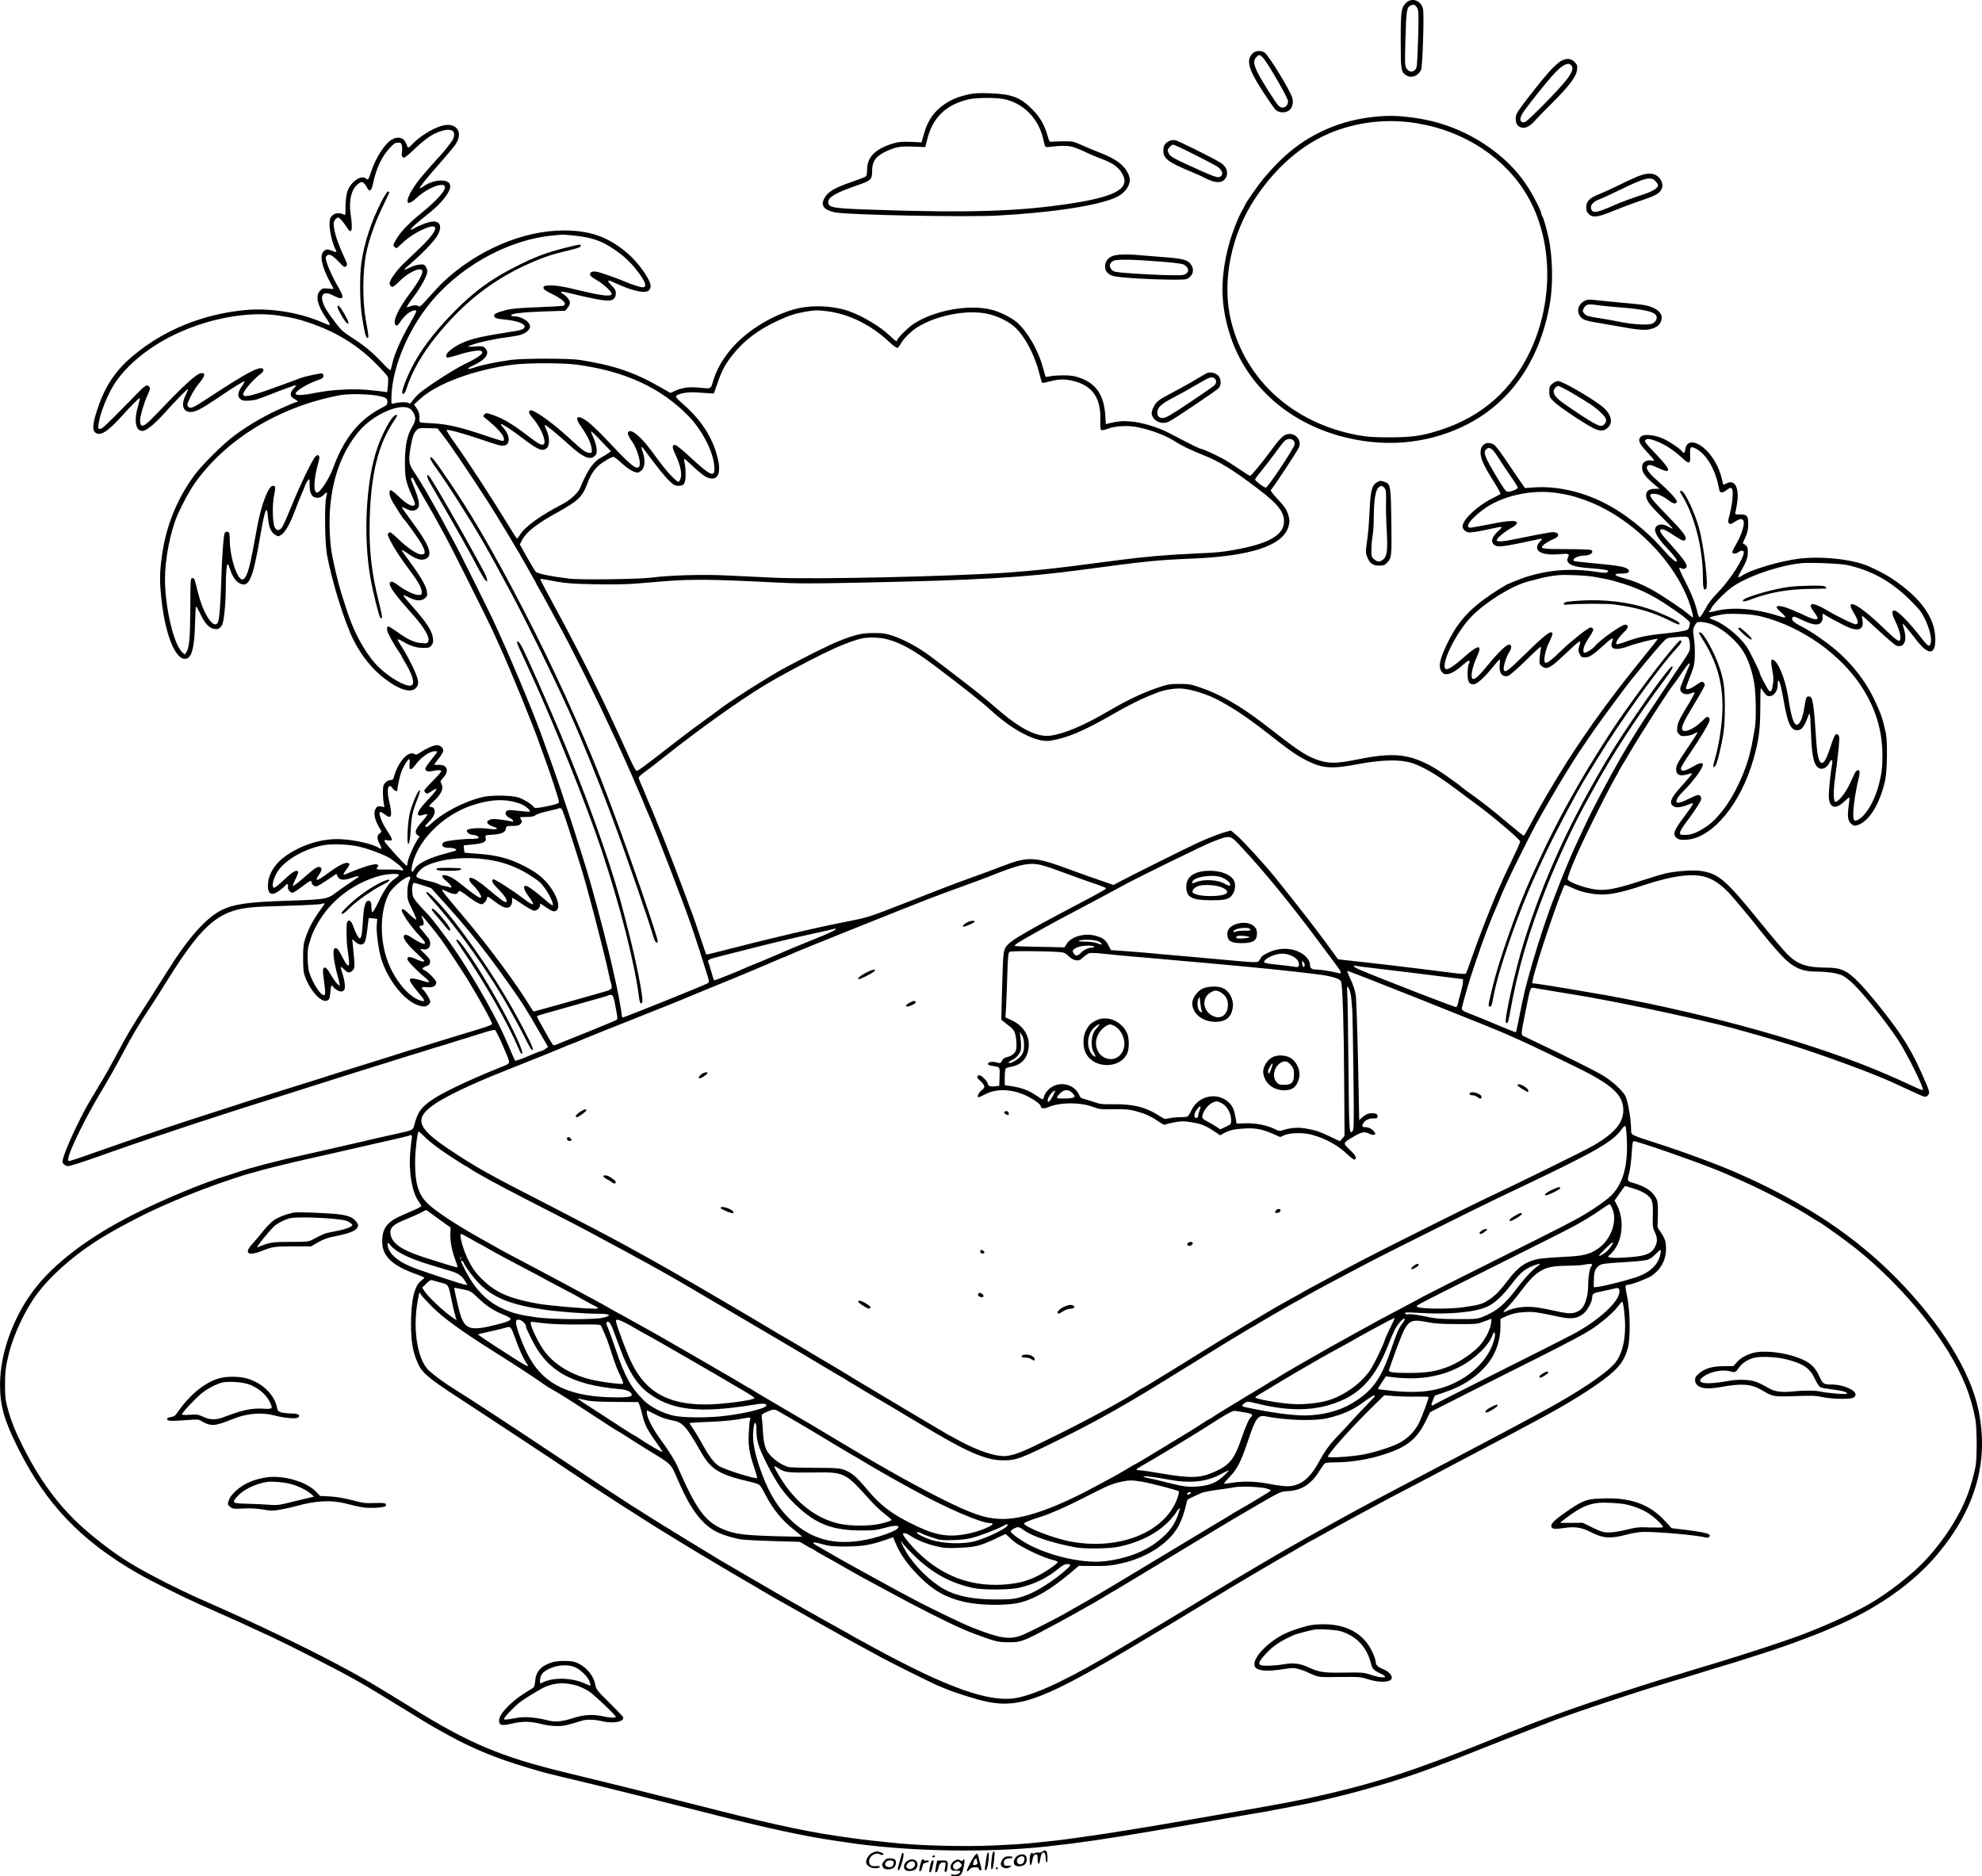 <?xml version="1.0" encoding="UTF-8"?>
<svg xmlns="http://www.w3.org/2000/svg" version="1.0" viewBox="0 0 1987.248 1881.022" preserveAspectRatio="xMidYMid meet">
  <g transform="translate(-3.584,1919.022) scale(0.1,-0.1)" fill="#000000" stroke="none">
    <path d="M14133 19161 c-48 -48 -53 -84 -53 -380 0 -294 3 -311 54 -345 51 -33 118 -10 150 52 15 30 32 551 20 610 -17 87 -113 122 -171 63z m117 -61 c10 -24 11 -91 4 -310 -9 -267 -10 -280 -31 -301 -28 -29 -67 -19 -88 21 -14 26 -14 65 -7 303 8 286 12 305 57 325 27 13 49 -1 65 -38z M12604 18662 c-68 -55 -59 -134 33 -292 45 -78 172 -266 189 -281 29 -26 77 -32 117 -16 41 18 63 68 53 126 -9 60 -238 437 -282 465 -31 21 -84 20 -110 -2z m98 -54 c51 -58 248 -400 248 -432 0 -60 -58 -86 -97 -43 -33 37 -153 226 -200 315 -48 93 -54 134 -21 169 28 30 35 29 70 -9z M15689 18580 c-19 -10 -64 -49 -99 -86 -99 -106 -331 -404 -348 -445 -18 -47 -9 -103 21 -124 49 -34 105 -13 172 65 16 19 89 94 161 165 172 171 245 268 252 335 4 44 2 52 -26 80 -36 36 -78 39 -133 10z m99 -42 c47 -47 -20 -141 -300 -422 -139 -139 -161 -157 -183 -152 -40 10 -33 53 22 127 63 86 193 249 267 333 96 110 161 147 194 114z M9747 18244 c-98 -22 -166 -49 -233 -93 -110 -72 -177 -167 -215 -305 l-23 -83 -106 5 c-81 3 -120 1 -165 -12 -187 -53 -275 -137 -275 -264 0 -37 -5 -64 -13 -71 -8 -6 -67 -29 -132 -51 -188 -65 -251 -103 -286 -172 -36 -70 0 -115 111 -137 130 -26 1306 -49 1625 -32 557 30 1017 101 1193 184 99 46 155 138 129 212 -35 100 -119 167 -287 232 -58 23 -143 58 -190 79 -82 37 -89 39 -185 38 -55 -1 -108 -3 -119 -5 -15 -3 -22 7 -37 61 -32 111 -76 187 -153 264 -121 122 -208 154 -431 161 -104 4 -158 1 -208 -11z m342 -45 c201 -34 364 -197 408 -409 8 -35 17 -68 21 -72 4 -4 41 -2 82 4 41 5 102 8 136 5 57 -6 85 -15 224 -80 30 -14 87 -37 127 -52 96 -35 160 -79 194 -134 96 -150 -36 -235 -471 -305 -535 -86 -1060 -103 -2065 -67 -365 13 -405 21 -405 76 0 50 80 95 310 174 119 42 130 53 130 139 0 96 39 148 143 196 110 50 141 53 351 43 l39 -2 19 75 c54 222 189 352 418 405 70 16 254 18 339 4z M13780 18015 c-356 -43 -675 -198 -925 -450 -49 -49 -117 -124 -151 -165 -56 -69 -184 -252 -184 -264 0 -3 -13 -27 -28 -53 -41 -69 -108 -243 -137 -353 -83 -322 -83 -572 2 -860 149 -507 556 -893 1104 -1048 430 -121 862 -89 1244 93 466 222 768 649 870 1228 34 188 29 457 -10 654 -19 91 -54 214 -67 228 -4 5 -8 15 -8 22 0 25 -77 179 -132 263 -77 119 -153 206 -255 296 -232 203 -520 341 -823 393 -196 33 -324 38 -500 16z m465 -61 c475 -78 885 -347 1106 -729 254 -437 265 -1050 28 -1554 -184 -391 -484 -656 -897 -790 -181 -60 -293 -76 -522 -75 -158 0 -217 4 -313 22 -644 121 -1119 548 -1266 1137 -99 392 -5 870 242 1240 231 346 523 582 852 690 250 82 508 102 770 59z M4455 17926 c-96 -32 -215 -107 -284 -180 -41 -42 -47 -44 -55 -13 -3 13 -15 36 -27 50 -24 31 -72 36 -118 12 -73 -37 -172 -190 -217 -335 -20 -66 -30 -78 -46 -62 -48 48 -163 -34 -192 -136 -9 -34 -16 -95 -16 -146 0 -85 0 -87 -21 -75 -39 20 -91 14 -116 -16 -19 -21 -23 -38 -23 -88 0 -64 29 -186 56 -239 9 -16 14 -32 11 -34 -2 -2 -20 3 -40 11 -48 20 -63 19 -87 -5 -42 -42 -17 -158 69 -315 17 -31 31 -58 31 -60 0 -2 -24 -1 -54 2 -49 5 -57 3 -80 -20 -49 -49 -30 -143 54 -267 62 -92 61 -93 -40 -49 -228 98 -519 144 -766 121 -427 -41 -817 -200 -1126 -460 -173 -145 -279 -303 -354 -529 -45 -134 -54 -206 -29 -233 44 -48 120 -7 247 132 131 143 198 211 204 206 3 -3 -2 -30 -11 -60 -49 -160 -33 -268 39 -268 36 0 118 65 210 167 120 133 237 253 246 253 3 0 -6 -26 -21 -57 -51 -103 -30 -173 50 -173 49 0 109 32 275 144 161 109 257 169 263 162 3 -2 -6 -20 -19 -38 -55 -74 -57 -122 -6 -149 22 -12 121 -5 161 11 12 4 49 18 82 30 33 12 69 26 80 31 43 18 210 79 219 79 6 0 -5 -15 -23 -34 -43 -44 -40 -82 6 -105 32 -16 43 -31 23 -31 -6 0 -32 -10 -58 -21 -26 -12 -63 -28 -82 -36 -156 -66 -335 -169 -480 -276 -113 -83 -324 -292 -402 -397 -183 -247 -294 -528 -333 -843 -19 -151 -19 -235 0 -407 40 -377 154 -637 259 -589 50 23 73 131 78 367 2 83 6 152 10 152 4 0 21 -30 39 -67 45 -95 83 -140 128 -154 46 -14 74 -2 95 39 18 35 36 225 36 383 0 136 9 231 20 224 4 -3 15 -28 24 -56 23 -68 54 -115 92 -135 95 -52 134 35 209 471 48 279 67 325 78 186 7 -94 30 -148 73 -173 30 -18 32 -18 65 5 38 26 90 121 139 255 17 46 41 107 54 136 13 28 29 67 36 87 7 20 21 47 31 60 19 24 19 24 19 -41 0 -88 25 -130 76 -130 26 0 43 8 64 29 16 16 31 27 33 24 3 -2 0 -23 -6 -46 -19 -73 -14 -467 7 -577 51 -272 173 -667 263 -849 80 -162 189 -297 315 -394 153 -116 271 -150 318 -89 18 22 21 35 16 72 -7 51 -94 231 -161 334 -25 38 -44 72 -43 77 2 4 28 -7 58 -25 74 -43 133 -61 203 -61 51 0 62 4 79 25 16 20 19 34 15 71 -9 75 -61 155 -209 323 -49 54 -88 103 -88 108 0 4 23 -4 50 -18 74 -39 129 -43 165 -12 25 22 27 28 21 70 -8 56 -71 162 -179 307 -43 57 -76 105 -74 108 3 2 27 -11 54 -30 96 -69 155 -84 201 -51 56 39 14 142 -147 358 -61 82 -109 151 -107 153 2 2 21 -5 42 -16 49 -27 88 -27 115 0 30 30 20 83 -50 257 -17 43 -18 52 -6 52 8 0 15 -4 15 -9 0 -5 39 -76 86 -158 102 -174 108 -185 161 -283 23 -41 57 -104 77 -140 47 -84 432 -854 473 -945 17 -38 45 -99 61 -135 113 -245 359 -850 412 -1010 5 -14 23 -63 40 -110 56 -150 150 -434 150 -456 0 -18 -12 -23 -97 -42 -104 -23 -149 -27 -155 -14 -8 23 -104 82 -155 98 -71 22 -271 24 -353 5 -191 -45 -404 -156 -531 -277 -25 -24 -49 -32 -49 -16 0 4 16 23 35 42 48 47 70 96 56 126 -6 14 -19 24 -31 24 -28 0 -25 14 13 47 88 78 117 142 85 192 -9 16 -6 24 19 51 66 71 45 136 -42 132 -25 -1 -45 1 -45 4 0 3 20 30 45 61 25 30 45 65 45 77 0 30 -30 56 -62 56 -34 0 -107 -32 -163 -70 -37 -25 -48 -29 -63 -19 -59 37 -162 -74 -203 -218 -10 -37 -16 -43 -39 -43 -15 0 -36 -11 -50 -25 -21 -22 -24 -36 -25 -93 0 -37 3 -86 8 -110 l7 -43 -34 6 c-28 6 -36 3 -50 -16 -31 -45 -16 -120 45 -216 12 -21 12 -24 -9 -38 -28 -20 -28 -55 0 -105 23 -38 20 -62 -4 -43 -50 38 -233 82 -377 90 -190 11 -396 -51 -567 -172 -96 -69 -161 -168 -170 -263 -12 -118 33 -145 124 -72 28 21 53 44 57 50 10 17 24 2 18 -20 -6 -23 22 -60 45 -60 8 0 51 27 94 60 83 63 98 69 98 46 0 -25 30 -47 54 -40 11 3 60 33 108 65 l87 59 13 -28 c17 -36 63 -40 140 -12 33 12 62 19 65 16 8 -7 15 -1 -87 -69 -47 -31 -111 -76 -142 -100 -77 -60 -109 -65 -488 -77 -382 -12 -528 -33 -650 -92 -156 -77 -338 -280 -545 -613 -49 -77 -144 -228 -213 -335 -155 -241 -197 -313 -304 -515 -47 -88 -104 -191 -128 -230 -24 -38 -51 -83 -60 -100 -10 -16 -36 -60 -58 -97 -87 -140 -232 -444 -272 -565 -23 -71 -23 -73 -5 -93 10 -11 28 -20 40 -20 27 0 138 36 431 140 451 160 1156 392 1829 601 72 23 155 49 185 59 30 10 116 37 190 60 74 23 160 50 190 60 30 10 78 25 105 33 28 8 136 42 240 75 105 33 237 74 295 92 58 17 116 35 130 40 14 5 72 23 130 40 58 17 116 35 130 40 14 5 72 23 130 40 58 18 147 46 198 62 52 17 98 26 102 22 14 -15 58 -107 105 -221 51 -123 56 -109 -60 -156 -311 -126 -564 -246 -669 -317 -117 -78 -154 -129 -186 -258 -13 -50 -17 -52 -148 -81 -182 -40 -278 -62 -357 -81 -44 -10 -118 -28 -165 -38 -47 -11 -125 -29 -175 -40 -49 -12 -153 -35 -230 -52 -291 -64 -559 -134 -695 -180 -30 -10 -77 -25 -105 -34 -234 -70 -637 -237 -946 -393 -447 -226 -793 -489 -994 -755 -210 -277 -339 -640 -339 -948 0 -215 42 -361 186 -648 279 -555 631 -921 1195 -1245 128 -74 436 -228 608 -305 50 -22 117 -52 150 -67 33 -15 94 -42 135 -60 77 -33 124 -55 290 -132 52 -24 131 -61 175 -81 153 -71 653 -326 772 -394 21 -11 58 -32 83 -46 71 -39 328 -195 550 -332 158 -98 179 -110 360 -210 235 -130 482 -231 780 -319 58 -17 119 -35 135 -40 30 -10 289 -73 535 -131 120 -29 681 -169 1240 -311 512 -129 868 -206 1165 -250 39 -6 99 -15 135 -20 595 -90 1392 -106 2000 -40 333 37 578 72 1075 157 336 57 521 89 720 124 66 12 145 25 175 30 30 5 82 14 115 20 33 6 76 13 95 16 19 3 53 9 75 14 22 5 67 13 100 19 87 16 263 50 313 61 23 6 61 14 85 20 369 83 789 206 1092 319 141 53 222 84 240 91 77 32 887 350 891 350 3 0 20 6 37 14 119 52 772 273 1115 377 34 10 92 28 130 40 37 11 81 24 97 29 17 5 60 18 98 29 126 39 197 61 260 80 34 10 116 35 182 55 156 48 445 142 513 167 28 10 76 28 105 38 80 29 218 82 252 96 17 7 71 30 120 51 435 183 802 440 1047 733 382 458 516 927 412 1439 -79 393 -379 875 -822 1326 -214 216 -425 390 -683 564 -239 160 -541 325 -824 452 -27 12 -68 30 -90 40 -176 79 -521 207 -810 300 -265 86 -255 81 -255 132 0 102 -31 288 -58 341 -26 53 -132 150 -224 205 -77 47 -362 189 -668 334 -58 27 -115 54 -128 61 -28 13 -27 19 19 247 49 246 48 244 87 236 52 -9 268 -46 397 -66 72 -12 150 -25 175 -30 25 -5 97 -18 160 -30 455 -86 1166 -245 1345 -301 17 -5 80 -23 140 -39 61 -17 121 -35 135 -39 14 -5 43 -14 65 -20 298 -83 893 -296 1154 -412 25 -12 62 -28 81 -37 19 -8 80 -36 135 -62 135 -63 138 -64 160 -40 24 26 21 34 -71 240 -61 138 -123 249 -199 363 -102 152 -305 407 -417 523 -121 125 -183 154 -332 154 -194 0 -287 32 -390 134 -34 34 -160 183 -280 331 -342 421 -410 479 -594 505 -75 10 -238 -2 -345 -25 -38 -9 -141 -40 -230 -69 -288 -95 -390 -112 -519 -85 -103 21 -225 70 -234 93 -5 13 32 114 82 226 14 30 37 82 52 115 58 128 252 516 315 629 37 65 67 120 67 122 0 3 11 21 24 42 13 20 47 78 76 127 118 202 407 651 450 700 10 11 47 64 83 118 36 54 68 93 71 88 4 -6 3 -18 -3 -28 -13 -26 -77 -184 -86 -211 -16 -55 46 -90 110 -60 14 6 28 9 31 6 3 -4 -20 -48 -51 -100 -97 -159 -116 -196 -122 -247 -5 -41 -2 -52 17 -71 19 -19 30 -22 75 -17 29 3 65 13 79 23 15 9 29 15 31 12 3 -2 -38 -67 -91 -144 -112 -164 -126 -191 -122 -235 5 -54 44 -64 136 -35 12 4 22 4 22 -1 0 -5 -45 -57 -99 -117 -122 -133 -140 -187 -72 -215 25 -11 87 2 164 34 31 13 18 -12 -64 -122 -117 -155 -129 -193 -73 -230 19 -12 41 -14 92 -11 258 19 540 359 667 803 56 195 69 297 70 522 0 111 2 199 6 195 3 -4 18 -24 33 -45 23 -32 33 -38 59 -35 43 4 77 55 77 117 0 39 2 43 14 31 9 -9 27 -89 45 -190 40 -232 70 -300 136 -300 44 0 68 30 108 135 14 37 15 38 20 15 3 -14 8 -99 11 -190 8 -235 31 -325 89 -344 32 -12 74 14 95 57 18 38 36 34 28 -5 -19 -105 -37 -291 -34 -341 8 -109 68 -125 156 -41 25 24 48 42 50 39 3 -2 -1 -44 -8 -92 -14 -103 -6 -148 32 -176 22 -16 31 -18 60 -8 115 38 223 214 275 449 21 96 25 398 5 482 -37 159 -47 186 -120 340 -84 176 -223 353 -385 489 -96 81 -248 185 -329 226 -81 41 -111 66 -103 88 10 23 14 23 110 -23 96 -45 151 -52 179 -21 10 11 17 32 16 48 -3 45 -2 46 27 27 32 -21 114 -65 195 -106 131 -65 196 -45 177 56 -4 23 -6 43 -4 44 2 2 74 -62 160 -143 87 -80 169 -151 183 -156 77 -30 113 48 77 166 -8 27 -13 50 -11 52 3 4 62 -67 125 -149 127 -168 201 -171 201 -8 0 213 -144 415 -430 607 -81 54 -215 121 -295 148 -166 55 -434 79 -632 56 -196 -23 -497 -112 -586 -174 -16 -10 -30 -17 -33 -14 -3 3 12 36 34 74 50 88 62 125 62 184 0 39 -4 50 -25 66 l-26 18 27 60 c20 44 27 77 28 127 1 86 -13 104 -85 101 -42 -1 -49 2 -45 15 3 10 10 44 15 76 30 167 -14 265 -100 222 -17 -9 -33 -16 -34 -16 -1 0 -8 26 -15 58 -29 127 -103 250 -189 318 -92 71 -164 64 -177 -16 -7 -44 -14 -49 -35 -23 -26 31 -121 95 -186 125 -84 39 -193 50 -223 23 -38 -34 -22 -72 75 -173 60 -64 66 -77 32 -69 -37 10 -86 -11 -93 -39 -16 -64 11 -110 121 -202 l50 -42 -45 0 c-59 0 -90 -22 -90 -62 0 -52 27 -91 150 -213 66 -65 118 -120 116 -123 -3 -2 -21 5 -40 17 -66 41 -136 25 -136 -31 0 -37 44 -103 120 -183 75 -79 107 -122 96 -132 -10 -10 -64 37 -127 109 -168 196 -406 383 -613 484 -223 110 -474 164 -691 148 l-90 -6 -34 49 c-19 26 -83 121 -143 210 -72 108 -118 168 -137 178 -72 37 -131 0 -131 -82 0 -57 31 -127 116 -264 67 -107 89 -148 83 -152 -2 -2 -39 -21 -82 -43 -149 -74 -297 -214 -297 -280 0 -27 23 -52 56 -60 23 -6 110 8 254 41 96 21 99 19 48 -28 -73 -67 -82 -118 -26 -148 28 -15 107 -4 383 56 92 20 93 20 63 -12 -83 -90 3 -146 197 -128 84 8 100 3 84 -27 -32 -60 24 -97 166 -109 238 -20 252 -23 223 -47 -9 -6 -39 -5 -95 4 -255 41 -495 23 -723 -52 -41 -14 -94 -34 -117 -44 -24 -11 -45 -20 -47 -20 -14 0 -166 -95 -245 -153 -183 -135 -287 -261 -382 -462 -72 -154 -84 -223 -47 -270 18 -23 27 -26 59 -22 40 5 96 40 169 106 45 40 64 36 41 -8 -6 -11 -11 -53 -11 -94 0 -80 15 -107 58 -107 33 0 101 59 180 155 40 50 77 91 81 93 5 2 7 -15 4 -37 -13 -92 20 -142 82 -127 16 4 92 70 183 159 128 126 154 147 148 122 -4 -16 -10 -60 -13 -96 -5 -63 -4 -67 23 -88 47 -37 83 -19 219 110 176 165 177 166 153 87 -9 -32 -9 -44 5 -73 14 -30 22 -35 52 -35 44 0 78 21 172 106 107 98 123 105 101 46 -27 -72 40 -87 168 -39 67 26 284 80 291 73 2 -2 -71 -95 -163 -207 -292 -359 -539 -699 -749 -1029 -145 -230 -267 -438 -379 -650 -24 -46 -48 -86 -53 -87 -4 -2 -84 63 -178 142 -93 80 -231 189 -305 242 -74 53 -137 99 -140 103 -16 18 -206 153 -268 189 -249 145 -410 163 -782 87 -217 -44 -294 -43 -420 6 -107 42 -180 92 -510 349 -232 179 -437 298 -637 366 -98 34 -118 37 -213 37 -97 0 -114 -3 -227 -41 -147 -51 -305 -126 -483 -231 -244 -144 -451 -231 -587 -247 -131 -15 -291 65 -515 256 -128 110 -130 111 -183 155 -56 46 -365 284 -494 380 -117 89 -260 167 -371 206 -83 28 -108 32 -200 32 -122 1 -190 -15 -355 -81 -96 -38 -362 -171 -550 -273 -163 -89 -533 -324 -645 -410 -19 -15 -93 -69 -165 -121 -71 -51 -202 -149 -290 -218 -311 -242 -366 -283 -379 -278 -7 3 -37 58 -66 124 -29 65 -69 152 -88 193 -19 41 -47 103 -63 136 -161 352 -385 795 -626 1237 -69 126 -123 231 -120 233 2 2 28 -1 58 -7 184 -36 238 -41 489 -46 154 -3 322 -1 400 6 74 6 223 18 330 27 228 18 482 16 995 -11 306 -16 398 -17 920 -6 1181 24 1659 51 2245 130 630 85 750 97 1092 111 594 24 916 130 972 320 12 42 14 62 5 94 -18 72 -38 103 -116 186 -44 47 -72 84 -66 88 17 11 273 399 284 431 23 64 -27 131 -96 131 -50 0 -86 -31 -172 -148 -109 -147 -212 -272 -224 -272 -6 0 -58 33 -117 74 -59 40 -134 87 -167 104 -73 38 -192 92 -203 92 -16 0 -84 33 -318 156 -120 63 -284 112 -404 120 -76 6 -118 1 -211 -21 l-26 -7 -6 93 c-14 222 -115 345 -317 389 -55 12 -197 9 -252 -5 -20 -5 -29 -3 -32 6 -2 8 -9 34 -16 59 -28 100 -43 139 -85 225 -52 105 -126 207 -188 258 -58 47 -166 101 -245 121 -231 60 -584 -5 -793 -145 -54 -37 -159 -142 -159 -160 0 -19 -17 -8 -73 46 -95 92 -284 204 -418 249 -171 56 -388 61 -554 12 -241 -72 -488 -232 -631 -409 -82 -102 -129 -186 -165 -295 -31 -99 -12 -90 -165 -76 -87 7 -159 -4 -228 -37 l-38 -18 -102 58 c-261 150 -465 219 -806 273 -111 17 -571 17 -695 0 -163 -24 -287 -50 -373 -79 -71 -24 -72 -8 -1 24 127 59 170 122 118 174 -20 20 -29 21 -103 16 -79 -5 -80 -5 -46 10 59 25 219 62 340 78 63 8 135 20 159 27 56 15 101 52 101 85 0 48 -87 103 -164 103 -14 0 -26 4 -26 9 0 18 108 31 324 39 l218 7 24 28 c13 16 24 39 24 53 0 26 -37 70 -75 91 -31 18 -12 25 36 13 358 -87 442 -99 479 -65 13 12 20 31 20 55 0 29 -8 44 -42 78 -47 47 -45 61 4 39 18 -8 53 -24 78 -34 154 -68 268 -87 296 -49 8 11 14 29 13 40 -1 61 -122 233 -227 323 -193 167 -375 233 -645 233 -405 0 -866 -196 -1206 -515 -29 -27 -94 -96 -144 -153 -64 -73 -93 -100 -100 -93 -14 14 -60 14 -92 -1 -14 -6 -27 -9 -30 -6 -3 3 26 48 65 99 78 104 140 218 140 258 0 15 -7 37 -16 50 -14 20 -23 23 -63 19 -26 -3 -70 -16 -99 -31 -28 -14 -52 -23 -52 -19 0 4 21 25 48 47 106 89 237 223 274 279 58 90 46 156 -29 156 -39 0 -130 -32 -188 -65 -31 -19 -43 -22 -39 -12 6 16 52 57 175 155 131 104 219 215 219 276 0 76 -154 76 -266 0 -20 -14 -38 -23 -40 -21 -7 6 77 111 205 255 69 79 138 161 153 183 87 129 4 234 -147 185z m116 -46 c23 -13 25 -50 4 -91 -13 -24 -112 -149 -134 -169 -14 -12 -161 -179 -193 -220 -149 -185 -173 -322 -34 -193 64 61 163 115 226 127 124 21 43 -101 -194 -292 -122 -99 -206 -189 -247 -268 -23 -41 -23 -44 -6 -61 16 -16 19 -15 59 24 67 64 133 110 213 148 185 88 178 7 -17 -179 -51 -49 -124 -119 -162 -155 -77 -74 -148 -175 -144 -205 2 -10 10 -23 19 -29 12 -8 29 3 80 54 66 66 157 119 203 119 56 0 25 -74 -103 -247 -119 -160 -173 -282 -137 -312 13 -11 20 -5 47 36 18 27 51 63 74 81 41 31 85 42 85 21 0 -5 -27 -57 -60 -115 -90 -155 -157 -306 -180 -405 -7 -30 -14 -60 -17 -68 -2 -9 -33 17 -85 73 -90 97 -177 170 -289 242 -105 67 -124 85 -193 177 -78 104 -102 146 -116 197 -22 80 25 102 114 55 90 -48 109 -25 55 66 -52 89 -106 201 -125 262 -16 52 -16 59 -2 73 24 24 54 9 120 -60 53 -55 59 -59 74 -44 15 14 13 21 -16 84 -58 125 -90 214 -102 284 -10 60 -10 71 5 94 10 14 24 26 31 26 15 0 54 -43 90 -100 48 -77 62 -31 38 130 -21 140 7 255 74 306 27 21 35 23 52 13 11 -7 27 -28 36 -46 25 -53 47 -40 62 37 31 149 85 267 166 355 42 46 56 55 84 55 30 0 34 -3 40 -35 3 -19 3 -46 0 -59 -8 -31 2 -56 22 -56 8 0 54 38 102 84 101 97 173 148 250 176 62 22 102 25 131 10z m1209 -1050 c184 -19 280 -50 405 -134 94 -62 164 -125 227 -205 96 -120 118 -181 66 -181 -23 0 -119 31 -176 57 -44 19 -184 71 -245 89 -63 20 -101 15 -105 -12 -2 -16 11 -29 62 -59 78 -45 158 -121 154 -144 -6 -25 -98 -16 -283 29 -202 49 -287 63 -350 58 -42 -2 -50 -6 -50 -23 0 -15 20 -30 82 -60 115 -56 160 -102 116 -120 -10 -3 -126 -10 -258 -15 -186 -7 -257 -13 -317 -29 -91 -24 -118 -36 -118 -56 0 -22 28 -32 112 -39 144 -13 229 -56 181 -92 -10 -7 -47 -18 -83 -23 -36 -6 -123 -20 -195 -32 -234 -38 -346 -76 -448 -154 -44 -34 -60 -66 -38 -79 5 -4 51 8 102 24 96 32 210 53 235 43 44 -17 -3 -56 -161 -133 -126 -62 -414 -250 -472 -308 -21 -21 -46 -50 -56 -65 -15 -23 -21 -26 -39 -16 -21 11 -101 8 -145 -6 -22 -7 -23 -5 -23 43 0 278 140 640 356 923 299 390 795 673 1260 718 49 4 94 9 99 9 6 1 53 -3 105 -8z m2557 -761 c213 -28 431 -136 606 -299 47 -44 83 -70 92 -67 8 4 23 23 34 44 20 39 93 114 146 150 194 132 529 197 739 143 88 -22 179 -66 238 -113 110 -88 216 -284 269 -496 10 -40 20 -76 23 -78 3 -3 31 1 63 10 97 26 153 29 229 13 207 -43 299 -168 292 -393 -2 -54 1 -96 7 -102 7 -7 28 -4 65 10 78 31 215 37 315 14 145 -32 279 -85 370 -145 50 -33 165 -89 268 -129 171 -68 302 -148 558 -343 195 -148 259 -228 259 -325 0 -127 -133 -212 -430 -272 -161 -33 -232 -41 -478 -51 -269 -12 -482 -30 -757 -66 -492 -65 -572 -74 -750 -93 -104 -11 -257 -24 -340 -30 -600 -41 -1957 -71 -2370 -52 -115 5 -322 15 -458 22 -249 12 -566 3 -767 -22 -129 -16 -703 -23 -815 -10 -188 23 -321 50 -338 70 -8 9 -47 74 -87 144 l-72 129 23 45 c40 78 144 160 339 268 223 123 263 161 314 296 29 79 62 133 107 176 40 37 133 93 156 93 8 0 46 -29 83 -64 40 -37 87 -71 114 -81 43 -16 47 -17 71 -1 48 32 56 104 22 204 -17 48 -10 54 18 15 128 -173 204 -268 249 -311 47 -45 60 -52 95 -52 57 0 71 24 71 120 0 41 -4 91 -10 109 -5 19 -7 37 -5 40 3 3 29 -18 58 -45 92 -89 148 -133 183 -144 116 -39 143 78 68 290 -61 172 -171 324 -338 466 -36 31 -57 55 -52 62 16 27 116 45 210 38 50 -4 109 -8 130 -9 l39 -2 37 105 c45 131 78 191 158 291 109 135 246 240 435 329 116 55 180 76 287 95 96 17 131 17 227 4z m-5496 -44 c142 -23 175 -30 294 -70 265 -89 482 -221 666 -406 64 -64 120 -126 124 -139 4 -12 4 -51 0 -87 l-7 -65 -31 5 c-18 3 -91 11 -163 18 -153 15 -374 2 -534 -31 -115 -24 -190 -26 -190 -6 0 28 120 100 225 136 37 12 51 22 53 38 2 13 -3 25 -12 28 -14 5 -161 -26 -216 -46 -14 -5 -88 -32 -165 -61 -309 -114 -393 -136 -410 -109 -14 23 86 146 174 212 23 18 32 31 28 42 -19 49 -148 -17 -554 -284 -150 -99 -177 -111 -199 -88 -12 12 -13 20 -3 44 31 77 69 141 117 199 53 65 60 95 20 95 -46 0 -170 -112 -448 -405 -105 -110 -145 -139 -160 -115 -6 8 -10 27 -10 43 0 42 37 171 70 244 34 75 36 86 16 102 -22 19 -39 6 -176 -136 -244 -250 -289 -293 -311 -293 -20 0 -21 4 -15 48 15 112 93 305 168 417 146 215 411 413 718 535 318 128 664 177 931 135z m2974 -490 c487 -65 849 -232 1128 -520 127 -132 235 -334 252 -476 18 -147 -18 -136 -245 74 -81 75 -133 116 -147 117 -31 0 -30 -24 7 -101 46 -99 65 -184 51 -231 -7 -21 -17 -38 -24 -38 -7 0 -38 26 -68 58 -54 55 -79 86 -202 253 -94 127 -186 209 -221 196 -25 -10 -19 -37 23 -97 67 -95 105 -251 66 -266 -34 -14 -95 41 -339 301 -61 64 -138 137 -173 162 -103 74 -133 44 -58 -58 56 -77 96 -160 103 -216 4 -39 3 -43 -17 -43 -41 0 -69 20 -220 159 -163 150 -353 283 -380 267 -20 -13 -12 -34 35 -88 70 -82 126 -214 105 -247 -15 -23 -50 -6 -156 75 -167 128 -259 182 -374 220 -50 16 -53 16 -69 -1 -16 -16 -15 -19 23 -48 91 -72 165 -152 171 -184 5 -27 3 -33 -11 -33 -9 0 -96 27 -193 60 -236 80 -368 110 -520 117 -117 6 -123 7 -121 27 4 55 -3 86 -27 122 l-27 39 60 55 c169 155 544 294 928 344 141 19 504 19 640 1z m-2012 -309 c100 -17 117 -26 117 -67 0 -25 -8 -33 -52 -55 -227 -115 -381 -304 -489 -598 -42 -117 -137 -260 -167 -254 -36 7 -30 135 13 290 15 52 16 71 7 80 -9 9 -16 7 -32 -7 -30 -27 -159 -294 -241 -498 -40 -98 -81 -192 -93 -210 -28 -41 -56 -41 -76 -2 -22 45 -26 222 -6 319 17 82 15 96 -13 96 -43 0 -116 -190 -155 -405 -15 -77 -33 -178 -42 -225 -58 -318 -103 -380 -168 -236 -36 79 -66 219 -66 313 0 34 -3 68 -6 77 -9 24 -43 20 -48 -6 -12 -53 -26 -257 -31 -453 -7 -246 -20 -407 -35 -435 -26 -49 -81 -3 -136 115 -30 65 -54 140 -86 275 -10 44 -17 55 -33 55 -19 0 -20 -7 -21 -295 -1 -301 -10 -402 -39 -447 l-17 -25 -28 27 c-84 81 -170 450 -170 731 0 201 55 480 126 642 50 114 125 251 178 325 315 440 850 763 1451 875 78 15 261 13 358 -2z m336 -129 c32 -16 59 -64 60 -104 1 -19 -11 -51 -29 -80 -51 -83 -73 -187 -74 -353 -1 -151 8 -198 63 -324 36 -81 41 -98 36 -107 -18 -28 -83 6 -166 88 -38 37 -72 62 -78 59 -19 -12 -12 -56 19 -112 29 -53 108 -174 120 -184 14 -12 122 -162 160 -222 22 -36 42 -79 43 -94 2 -25 -2 -29 -28 -32 -41 -4 -134 57 -237 155 -72 68 -81 74 -95 60 -14 -13 -12 -21 17 -79 38 -75 103 -174 185 -283 89 -118 128 -185 129 -225 1 -34 0 -35 -35 -34 -42 1 -129 43 -200 96 -52 40 -76 47 -85 24 -11 -29 52 -118 204 -287 141 -156 203 -260 180 -303 -9 -16 -18 -18 -67 -13 -72 6 -135 35 -238 109 -45 32 -86 58 -91 58 -22 0 -21 -35 1 -79 33 -66 65 -120 98 -168 16 -23 29 -44 29 -46 0 -3 17 -34 38 -68 71 -119 97 -204 69 -227 -43 -36 -259 91 -371 219 -121 138 -225 338 -295 569 -6 19 -23 71 -37 115 -39 122 -90 339 -108 459 -9 63 -16 172 -16 265 0 379 108 706 309 933 137 154 391 266 490 215z m988 -194 c32 -20 105 -72 162 -116 143 -109 191 -127 231 -87 29 29 27 110 -5 178 -13 28 -20 52 -15 52 12 0 133 -100 250 -206 133 -121 204 -150 251 -103 18 18 21 29 16 74 -3 29 -17 78 -32 109 -15 32 -25 59 -22 62 2 2 48 -41 101 -98 l98 -102 -24 -17 c-12 -10 -42 -28 -65 -40 -87 -45 -141 -121 -219 -307 -23 -56 -102 -127 -190 -172 -201 -103 -363 -219 -411 -296 -15 -24 -30 -44 -33 -44 -3 0 -43 62 -89 138 -178 291 -399 630 -538 825 -46 64 -82 121 -79 126 7 10 172 -35 351 -96 175 -60 200 -66 230 -59 60 15 54 103 -12 177 -44 49 -30 50 44 2z m-634 -98 c61 -79 262 -377 432 -640 32 -49 118 -189 191 -310 128 -214 150 -251 202 -345 13 -25 40 -71 58 -103 19 -32 34 -60 34 -62 0 -2 14 -28 31 -57 18 -29 64 -114 104 -188 40 -74 83 -153 95 -175 50 -89 150 -283 266 -515 125 -253 172 -351 304 -635 86 -186 233 -519 272 -615 16 -41 38 -93 48 -115 65 -143 377 -953 430 -1115 10 -30 25 -73 33 -95 14 -38 93 -285 136 -425 18 -57 18 -66 5 -76 -17 -14 -838 -344 -853 -344 -6 0 -11 11 -11 24 0 29 -49 290 -70 371 -4 17 -13 57 -20 90 -34 160 -144 585 -221 855 -86 301 -287 918 -411 1260 -33 91 -71 196 -84 233 -89 248 -339 843 -488 1159 -55 117 -365 739 -376 753 -4 6 -33 60 -65 120 -60 115 -87 163 -125 230 -13 22 -42 74 -65 115 -53 95 -117 199 -166 272 -45 66 -49 106 -25 243 17 96 30 133 59 163 20 21 28 22 116 20 l94 -3 70 -90z m8512 -31 c11 -12 14 -25 10 -43 -11 -43 -262 -421 -286 -429 -13 -5 -109 67 -109 81 0 7 32 50 71 97 39 47 102 129 140 182 38 53 79 104 91 113 29 20 62 19 83 -1z m3606 5 c99 -32 196 -92 289 -178 74 -69 86 -65 82 27 -5 85 5 94 64 61 95 -53 180 -191 215 -349 6 -30 13 -61 15 -68 7 -24 33 -24 67 2 39 30 52 32 61 10 14 -38 -2 -173 -35 -288 -8 -31 -8 -41 3 -52 12 -12 21 -10 61 17 87 58 111 13 62 -118 -14 -38 -42 -94 -61 -125 -19 -32 -32 -62 -29 -68 9 -15 38 -12 61 5 26 20 54 19 54 -2 0 -63 -138 -277 -258 -400 -65 -67 -100 -113 -131 -173 -24 -44 -48 -79 -54 -77 -7 2 -16 21 -21 43 -18 86 -61 195 -124 316 -36 71 -63 131 -59 134 3 3 14 1 23 -4 12 -7 25 -7 37 0 38 20 6 69 -162 257 -82 91 -99 117 -85 131 14 14 49 -1 141 -62 75 -50 100 -58 109 -34 11 28 -30 81 -180 235 -188 192 -206 221 -137 221 39 0 90 -23 146 -65 49 -38 77 -42 83 -12 4 18 -80 108 -203 216 -78 69 -111 117 -93 138 16 19 36 16 106 -17 143 -68 138 -26 -18 137 -97 100 -118 128 -109 139 14 17 35 18 80 3z m-1616 -93 c11 -7 42 -49 69 -92 28 -44 81 -124 119 -179 39 -55 70 -106 71 -113 1 -14 -65 -42 -101 -42 -17 0 -38 28 -101 133 -128 212 -147 260 -117 291 20 20 35 20 60 2z m665 -440 c113 -19 130 -23 235 -58 453 -150 900 -574 1069 -1014 31 -82 54 -174 43 -174 -2 0 -20 14 -38 30 -55 49 -287 204 -379 253 -105 56 -172 83 -274 111 -99 26 -111 46 -29 46 69 0 93 11 77 37 -18 29 -99 44 -368 68 -92 8 -172 18 -177 20 -29 19 35 55 97 55 65 0 108 34 72 57 -7 4 -117 8 -245 8 -259 0 -278 4 -220 51 20 15 55 35 78 45 24 9 48 24 54 33 16 27 -19 47 -69 40 -48 -7 -263 -48 -356 -68 -113 -24 -177 -30 -186 -15 -10 16 65 81 144 126 37 20 57 38 57 50 0 30 -76 27 -270 -12 -97 -19 -185 -35 -195 -35 -60 0 -12 74 110 169 189 149 503 221 770 177z m2895 -720 c248 -55 446 -165 636 -355 91 -91 112 -118 147 -191 49 -101 71 -206 53 -246 -15 -34 -20 -30 -132 112 -99 125 -201 224 -230 224 -27 0 -25 -34 6 -98 36 -75 55 -132 55 -169 0 -64 -19 -53 -175 97 -248 239 -394 310 -290 142 43 -70 49 -106 19 -110 -20 -3 -185 77 -304 148 -63 37 -119 59 -137 53 -21 -8 -15 -31 22 -79 19 -25 35 -52 35 -61 0 -21 -50 -11 -129 27 -34 17 -63 30 -66 30 -2 0 -29 11 -58 25 -30 13 -74 29 -97 34 -69 15 -79 -2 -29 -46 75 -66 73 -76 -8 -49 -235 76 -470 94 -639 50 -31 -8 -60 -12 -63 -8 -3 4 0 9 7 11 6 3 12 9 12 15 0 25 130 162 208 219 145 106 459 216 692 243 81 9 397 -3 465 -18z m-2520 -121 c128 -24 137 -26 210 -47 198 -56 345 -124 519 -242 68 -46 133 -92 146 -102 79 -65 75 -59 65 -100 -10 -37 -12 -39 -70 -51 -33 -7 -112 -17 -175 -23 -163 -16 -261 -36 -359 -71 -113 -40 -131 -44 -131 -29 0 21 37 74 80 114 44 41 49 69 13 74 -31 5 -250 -149 -303 -213 -28 -34 -101 -78 -112 -67 -19 19 2 80 52 154 35 53 46 76 38 85 -6 7 -16 13 -24 13 -22 0 -186 -129 -281 -220 -115 -112 -161 -146 -175 -132 -19 19 1 125 41 205 20 41 35 79 33 86 -13 38 -68 -5 -309 -240 -137 -134 -167 -155 -179 -125 -9 23 23 132 52 175 28 43 29 74 2 79 -23 5 -112 -80 -208 -198 -90 -111 -136 -154 -156 -146 -28 11 -9 114 40 221 58 128 19 128 -126 0 -147 -129 -198 -152 -198 -91 0 106 146 372 274 500 148 148 400 303 561 346 116 31 147 39 200 49 33 6 80 13 105 15 83 7 294 -3 375 -19z m1676 -399 c391 -102 775 -372 986 -694 144 -219 213 -445 213 -698 0 -116 -6 -166 -32 -274 -40 -168 -130 -325 -211 -367 -28 -14 -32 -14 -43 1 -19 26 4 229 44 398 11 42 16 82 11 89 -10 17 -32 6 -46 -22 -6 -13 -30 -64 -53 -113 -42 -89 -118 -182 -143 -173 -19 6 -20 110 -2 237 32 239 47 390 41 414 -4 17 -13 26 -25 26 -16 0 -27 -23 -60 -122 -47 -141 -71 -179 -98 -162 -27 17 -41 99 -53 304 -11 192 -25 312 -42 343 -6 11 -18 17 -31 15 -18 -2 -23 -12 -30 -53 -22 -142 -40 -199 -72 -225 -31 -26 -59 34 -84 175 -5 33 -15 89 -21 125 -25 142 -82 292 -129 334 -38 35 -45 9 -26 -91 14 -72 15 -99 6 -147 -12 -67 -14 -71 -35 -63 -12 5 -96 162 -96 180 0 15 -104 224 -130 262 -79 114 -234 238 -343 274 -47 16 -40 24 33 39 89 19 109 21 245 17 97 -3 155 -11 226 -29z m-501 -79 c119 -55 245 -167 310 -276 47 -80 83 -186 104 -306 18 -100 22 -373 7 -452 -5 -26 -14 -79 -21 -118 -29 -165 -70 -294 -145 -451 -90 -191 -210 -347 -324 -423 -91 -60 -146 -81 -211 -81 -45 0 -50 2 -50 23 0 12 27 58 61 102 61 81 122 170 145 214 15 29 3 61 -24 61 -9 0 -48 -16 -85 -34 -78 -39 -122 -52 -131 -37 -11 17 19 62 74 116 90 87 190 225 190 261 0 22 -35 17 -87 -14 -96 -56 -133 -63 -133 -23 0 10 41 78 92 152 100 146 185 288 194 323 3 14 -1 27 -10 35 -12 10 -23 4 -65 -38 -80 -80 -183 -124 -198 -85 -10 26 14 80 101 224 45 74 93 156 106 182 23 44 24 49 8 64 -15 16 -21 14 -78 -25 -63 -42 -100 -52 -100 -27 0 7 14 46 31 87 17 41 37 97 45 124 17 61 18 194 3 295 -10 67 -10 80 5 112 10 20 25 39 34 41 33 7 108 -6 152 -26z m-244 -134 c7 -10 14 -43 14 -74 0 -61 7 -47 -134 -254 -23 -33 -45 -67 -51 -76 -5 -9 -76 -115 -156 -235 -81 -120 -164 -248 -186 -284 -22 -36 -63 -103 -92 -149 -83 -135 -253 -443 -355 -646 -48 -94 -71 -143 -176 -370 -43 -91 -138 -321 -179 -430 -13 -33 -27 -69 -31 -80 -60 -150 -152 -424 -220 -660 -67 -232 -86 -310 -126 -513 -19 -97 -36 -178 -39 -180 -2 -3 -84 30 -182 71 -98 42 -198 83 -223 92 -125 47 -142 56 -137 80 26 109 77 283 131 440 95 282 157 442 235 617 11 26 21 50 21 53 0 2 14 34 30 70 17 36 44 95 61 133 41 89 222 450 261 521 161 291 366 631 488 807 19 28 64 94 99 145 60 87 334 459 373 504 9 11 69 84 132 162 64 78 140 168 170 200 54 58 54 58 122 64 124 11 136 10 150 -8z m-8026 -14 c132 -36 267 -112 469 -264 292 -220 480 -370 566 -449 217 -200 456 -322 589 -302 167 26 332 95 611 255 113 64 134 76 220 120 50 26 117 57 150 70 33 13 69 27 80 32 71 31 183 51 259 46 96 -6 265 -59 376 -120 172 -93 300 -181 575 -397 142 -111 217 -162 302 -204 161 -81 253 -87 523 -35 229 43 412 47 530 11 104 -33 250 -117 415 -241 77 -58 181 -135 230 -171 145 -104 437 -351 443 -375 2 -7 -38 -96 -88 -199 -49 -103 -90 -189 -90 -192 0 -2 -16 -39 -36 -81 -57 -124 -201 -491 -265 -676 -32 -94 -62 -174 -66 -178 -4 -4 -58 -2 -118 6 -119 16 -555 69 -700 86 -189 21 -253 29 -357 40 l-107 12 -58 81 c-123 172 -358 476 -573 741 -115 141 -319 364 -385 421 l-57 48 -46 -12 c-59 -16 -183 -63 -287 -111 -89 -40 -697 -343 -787 -392 l-58 -31 -117 41 c-128 44 -183 63 -313 111 -366 136 -421 138 -695 33 -49 -19 -114 -43 -142 -54 -29 -10 -78 -28 -108 -39 -30 -11 -79 -29 -107 -39 -120 -43 -231 -86 -583 -224 -395 -154 -392 -153 -590 -192 -135 -27 -238 -49 -315 -66 -25 -6 -65 -15 -90 -20 -191 -43 -509 -120 -763 -185 -142 -37 -259 -65 -260 -63 -2 2 -22 63 -46 134 -45 137 -97 286 -111 320 -5 11 -27 72 -50 135 -46 127 -224 588 -245 635 -7 17 -28 66 -45 110 -17 44 -38 95 -46 113 -8 17 -20 47 -28 65 -8 17 -24 57 -36 87 -12 30 -32 78 -46 108 -13 29 -24 59 -24 66 0 8 30 36 67 62 37 26 121 91 187 144 351 279 750 564 1019 727 129 78 382 214 577 310 156 77 296 132 385 152 72 16 186 12 265 -10z m-4520 -1125 c0 -3 -27 -40 -60 -81 -33 -41 -60 -80 -60 -87 0 -26 24 -35 70 -26 63 13 90 12 90 -2 0 -6 -38 -50 -85 -97 -47 -46 -85 -90 -85 -97 0 -6 6 -17 14 -24 12 -9 22 -6 53 14 81 55 71 27 -26 -76 -89 -94 -121 -146 -99 -159 7 -5 19 -7 26 -4 36 13 62 16 62 7 0 -5 -24 -37 -54 -70 -65 -73 -77 -109 -45 -133 l22 -16 -20 -29 c-40 -59 -103 -208 -103 -246 0 -10 -3 -18 -7 -17 -14 2 -218 227 -221 244 -3 15 1 17 31 11 22 -4 38 -2 42 4 4 7 -14 42 -39 79 -25 36 -55 90 -66 119 -33 88 -25 102 36 56 68 -52 77 -19 39 145 -26 113 -3 180 39 116 14 -22 46 -35 46 -19 0 39 27 160 46 202 26 58 61 112 73 112 5 0 6 -22 3 -50 -6 -65 15 -68 59 -8 51 72 141 136 192 137 15 1 27 -2 27 -5z m751 -498 c37 -8 84 -23 105 -34 41 -21 81 -58 72 -68 -3 -3 -54 0 -112 7 -94 11 -108 11 -122 -3 -21 -21 -5 -51 36 -70 32 -14 44 -46 13 -33 -10 4 -57 12 -105 18 -65 8 -93 8 -112 -1 -48 -22 -26 -50 58 -77 12 -3 16 -9 10 -15 -5 -5 -38 -5 -84 2 -86 12 -200 4 -212 -14 -11 -17 27 -48 59 -48 31 0 65 -18 58 -31 -4 -5 -39 -9 -79 -9 -85 0 -231 -17 -263 -30 -13 -5 -23 -18 -23 -29 0 -21 25 -31 80 -31 36 0 69 -14 58 -25 -3 -3 -48 -17 -99 -30 -170 -43 -288 -102 -319 -160 -21 -38 -33 -30 -26 16 40 253 302 524 601 624 156 53 288 66 406 41z m497 -78 c11 -14 44 -111 122 -358 29 -91 58 -183 65 -205 62 -193 232 -843 286 -1095 6 -30 15 -68 20 -84 18 -60 15 -64 -73 -90 -154 -45 -693 -196 -700 -196 -3 0 -17 17 -29 38 -141 234 -427 619 -678 916 -199 235 -224 266 -207 266 2 0 29 -11 60 -25 58 -26 88 -23 99 7 5 16 30 2 109 -59 30 -23 71 -49 91 -58 36 -15 38 -15 62 9 14 14 25 34 25 46 0 18 9 14 67 -31 69 -52 101 -69 133 -69 29 0 50 28 50 66 0 19 1 34 3 34 2 0 47 -29 101 -65 53 -36 107 -65 118 -65 27 0 58 28 58 52 0 24 2 23 57 -15 57 -40 77 -48 99 -40 50 19 30 122 -45 230 -74 106 -157 169 -317 244 -122 58 -247 88 -408 99 -77 6 -140 11 -142 12 -1 2 -4 19 -6 38 l-3 35 70 7 c136 13 162 26 149 75 -5 19 0 21 68 25 92 6 132 24 136 61 3 26 5 27 66 27 51 0 66 4 82 21 15 16 16 24 6 39 -7 11 -12 22 -12 25 0 3 29 5 65 5 49 0 73 5 93 19 15 11 63 27 107 36 44 10 91 21 105 25 35 12 36 12 48 -2z m6829 -395 c219 -235 490 -568 758 -928 81 -110 166 -223 187 -251 44 -59 49 -79 16 -70 -58 16 -177 36 -218 36 -52 0 -70 13 -70 50 0 42 -44 96 -105 125 -71 35 -159 43 -242 21 -57 -14 -143 -59 -143 -75 0 -3 -8 -16 -18 -29 -19 -24 -10 -25 -362 7 -154 14 -438 40 -570 51 -63 6 -167 15 -230 21 -63 5 -162 13 -220 17 l-105 7 -25 47 c-30 57 -52 74 -122 95 -111 33 -248 -3 -296 -78 l-23 -36 -247 5 c-136 2 -249 6 -252 9 -8 7 40 39 165 109 207 116 303 168 605 327 52 27 128 68 169 90 41 22 111 60 155 84 161 87 803 401 881 431 195 75 179 78 312 -65z m-8851 17 c94 -22 254 -84 300 -114 116 -79 167 -136 107 -119 -16 5 -76 7 -135 6 -106 -3 -120 1 -96 25 8 8 9 15 1 23 -19 19 -142 -18 -330 -98 -22 -9 -14 12 17 52 38 47 38 65 3 65 -34 0 -102 -39 -203 -114 -100 -74 -124 -75 -75 -4 29 42 32 66 9 75 -24 9 -52 -9 -164 -107 -57 -51 -106 -87 -108 -82 -2 6 11 38 28 72 17 33 28 65 25 70 -15 25 -52 4 -136 -75 -49 -47 -96 -85 -104 -85 -30 0 -12 89 32 160 73 116 266 229 458 266 91 18 264 10 371 -16z m1219 -120 c150 -17 249 -44 375 -103 65 -31 161 -91 208 -131 56 -48 148 -213 129 -233 -3 -2 -38 24 -79 60 -95 82 -171 137 -192 137 -29 0 -17 -43 29 -105 75 -99 57 -106 -55 -20 -106 81 -289 197 -299 190 -22 -13 -9 -39 49 -97 67 -66 97 -115 82 -130 -10 -10 -53 20 -187 133 -76 65 -144 109 -167 109 -29 0 -21 -33 18 -71 38 -35 84 -101 84 -119 0 -27 -47 2 -200 125 -72 58 -109 79 -157 90 -48 10 -43 -16 12 -61 45 -37 62 -74 28 -59 -10 5 -34 10 -53 13 -19 3 -44 11 -55 18 -11 7 -51 20 -90 29 -98 24 -135 37 -135 51 0 25 48 79 90 100 135 68 355 97 565 74z m5617 -64 c71 -20 98 -29 198 -66 122 -46 295 -108 363 -130 32 -11 65 -23 73 -28 22 -12 45 1 -481 -277 -211 -111 -402 -221 -451 -258 -86 -66 -88 -72 -96 -326 -4 -124 -9 -279 -10 -344 l-3 -119 32 -26 c17 -15 43 -35 57 -45 14 -10 33 -32 42 -48 20 -39 29 -156 15 -191 -12 -32 -49 -58 -94 -67 -22 -5 -36 -16 -45 -35 -12 -24 -18 -27 -40 -20 -49 14 -96 10 -100 -8 -2 -12 7 -18 40 -23 84 -13 79 -6 76 -108 l-3 -92 -40 -5 c-46 -7 -75 4 -75 26 0 21 -63 84 -83 84 -30 0 -30 -23 0 -49 17 -14 36 -36 43 -49 10 -20 7 -26 -24 -54 -33 -29 -48 -68 -27 -68 4 0 36 14 70 32 108 56 258 51 400 -13 72 -33 150 -88 151 -106 0 -26 33 -31 77 -12 115 49 313 51 443 4 70 -26 84 -27 216 -25 117 2 154 -2 218 -19 95 -26 155 -53 228 -104 44 -30 60 -37 75 -29 10 5 51 15 91 22 58 11 89 11 153 1 107 -16 151 -33 241 -94 l58 -38 32 18 c61 32 103 43 198 49 116 8 186 -4 292 -50 l80 -35 45 20 c55 23 186 26 265 5 142 -37 266 -105 370 -204 31 -30 62 -51 67 -47 24 14 8 45 -50 99 -71 67 -72 66 40 132 82 48 106 52 157 28 19 -9 41 -14 49 -10 14 5 14 8 0 29 -17 27 -55 47 -89 47 -31 0 -37 8 -24 34 15 33 62 57 105 54 30 -2 38 1 41 16 5 24 -14 36 -56 36 -38 0 -66 -13 -103 -46 l-25 -24 -12 593 c-7 325 -17 624 -23 662 -6 41 -27 105 -50 154 -22 46 -37 86 -35 88 2 3 316 -120 698 -272 635 -253 790 -315 903 -365 198 -87 253 -113 675 -318 375 -182 490 -284 492 -439 2 -129 -91 -238 -307 -361 -101 -57 -740 -371 -1100 -540 -150 -71 -1073 -532 -1214 -607 -57 -30 -152 -81 -210 -111 -58 -31 -119 -64 -136 -74 -16 -9 -75 -41 -130 -70 -55 -29 -104 -56 -110 -60 -5 -4 -35 -21 -65 -37 -30 -17 -73 -40 -95 -53 -22 -13 -65 -37 -95 -53 -58 -32 -541 -321 -675 -404 -44 -27 -159 -98 -255 -158 -96 -60 -195 -120 -220 -135 -25 -15 -82 -50 -128 -79 -46 -28 -86 -51 -89 -51 -3 0 -17 -9 -32 -19 -105 -75 -488 -284 -826 -451 -331 -164 -406 -195 -497 -206 -101 -12 -293 52 -497 165 -41 23 -75 41 -76 41 -2 0 -33 18 -70 41 -37 22 -82 49 -100 59 -18 10 -122 72 -231 137 -110 66 -284 170 -389 232 -104 62 -217 130 -250 151 -33 21 -127 77 -210 125 -82 49 -212 126 -289 172 -76 45 -140 83 -142 83 -2 0 -34 19 -71 42 -75 46 -474 281 -658 388 -16 10 -70 41 -120 70 -180 105 -435 250 -600 340 -33 18 -80 44 -105 58 -149 82 -475 253 -775 407 -612 313 -747 388 -1015 569 -322 216 -346 307 -122 457 66 44 228 128 355 183 20 9 52 23 70 31 70 32 265 111 517 211 146 58 281 112 300 121 46 20 80 34 105 43 38 14 101 40 155 63 20 9 247 100 505 202 258 102 487 194 509 205 23 10 113 47 201 83 251 101 611 252 703 293 29 13 55 24 57 24 3 0 27 10 53 21 26 12 61 27 77 34 67 30 1171 472 1315 527 85 33 254 96 375 139 121 44 229 84 240 89 11 5 67 27 125 49 212 81 305 96 412 67z m-6447 -96 c3 -6 -14 -22 -38 -38 -54 -33 -108 -109 -172 -245 -26 -53 -51 -95 -56 -92 -5 4 -9 24 -9 45 0 51 -8 70 -30 70 -31 0 -47 -57 -55 -193 -8 -137 -15 -179 -31 -184 -12 -4 -44 56 -70 130 -17 48 -45 64 -58 31 -9 -24 -7 -191 3 -259 5 -33 12 -86 15 -117 9 -84 -13 -76 -64 25 -46 87 -55 98 -77 90 -27 -10 -13 -130 36 -305 10 -38 15 -68 12 -68 -14 0 -60 57 -91 113 -18 32 -39 61 -47 64 -32 13 -36 -13 -18 -137 13 -95 15 -124 5 -133 -26 -26 -119 112 -155 229 -16 54 -20 214 -6 260 5 16 15 49 22 74 23 78 86 192 153 276 134 170 331 298 541 354 77 20 180 26 190 10z m13126 -30 c66 -24 135 -74 203 -144 50 -51 253 -295 321 -385 30 -39 121 -148 189 -224 124 -139 218 -187 368 -187 119 -1 221 -16 270 -41 23 -12 69 -47 101 -78 106 -101 331 -381 449 -559 93 -141 269 -495 253 -510 -3 -3 -49 15 -103 41 -53 25 -117 54 -142 65 -25 11 -77 34 -116 51 -689 299 -1749 599 -2804 792 -184 33 -633 108 -693 115 l-59 7 7 36 c3 20 10 47 14 61 5 14 14 43 20 65 60 218 262 800 286 823 2 2 28 -7 57 -21 81 -38 142 -56 227 -68 134 -19 247 1 516 90 298 98 503 121 636 71z m-13011 1 c0 -5 -7 -25 -15 -44 -9 -21 -15 -67 -15 -107 0 -64 4 -79 50 -170 27 -55 44 -100 39 -100 -6 0 -33 21 -60 47 -62 60 -78 69 -85 49 -7 -18 82 -151 150 -226 79 -85 88 -98 81 -109 -7 -12 -64 14 -132 60 -47 32 -71 36 -79 14 -9 -23 40 -88 128 -170 43 -39 78 -75 78 -78 0 -13 -30 -7 -86 19 -59 27 -84 26 -84 -2 0 -18 100 -121 180 -185 25 -20 42 -40 38 -44 -4 -4 -36 2 -71 14 -63 21 -108 27 -120 15 -11 -11 21 -61 83 -134 67 -77 73 -94 33 -84 -137 34 -302 246 -362 464 -59 212 -46 456 33 608 41 80 216 212 216 163z m127 -77 l82 -27 153 -170 c164 -182 282 -325 428 -518 108 -142 300 -414 350 -495 69 -112 86 -141 130 -218 25 -43 60 -103 78 -134 l33 -57 -22 -17 c-12 -10 -33 -21 -48 -25 -14 -3 -77 -28 -140 -55 -63 -27 -117 -45 -121 -41 -3 4 -33 71 -65 148 -65 154 -125 273 -237 473 -122 217 -264 442 -363 577 -147 200 -177 237 -257 320 -48 50 -92 104 -98 120 -19 50 -14 145 7 145 4 0 44 -12 90 -26z m-998 -202 c-100 -137 -144 -216 -181 -327 -20 -60 -23 -90 -23 -205 1 -116 4 -143 23 -191 61 -153 173 -264 227 -225 14 10 20 30 23 80 4 64 13 80 29 53 13 -22 56 -47 80 -47 12 0 27 8 32 19 12 22 1 102 -24 174 -9 27 -14 51 -12 53 3 3 18 -9 35 -26 36 -36 54 -38 83 -9 20 20 21 29 16 108 -4 47 -10 113 -13 146 l-7 60 32 -28 c40 -33 74 -35 93 -4 8 12 20 71 27 132 7 60 13 111 14 112 1 1 21 -1 43 -4 l42 -5 -5 -62 c-6 -74 20 -260 48 -347 82 -250 282 -469 429 -469 28 0 60 26 60 50 0 19 -49 99 -73 119 -27 21 -10 30 43 24 55 -6 90 13 90 49 0 22 -89 113 -121 123 -28 9 -19 26 21 39 28 9 36 17 38 40 3 23 -6 37 -47 77 -28 27 -51 51 -51 54 0 2 14 2 30 -2 56 -11 88 44 58 100 -6 12 -31 44 -55 71 -48 53 -52 66 -24 66 27 0 33 24 15 65 -8 19 -12 35 -9 35 7 0 141 -165 196 -241 50 -69 240 -358 279 -424 102 -174 126 -216 150 -260 56 -102 80 -150 80 -161 0 -6 -55 -28 -122 -48 -68 -21 -195 -59 -283 -86 -88 -27 -205 -63 -260 -80 -55 -18 -113 -36 -130 -40 -16 -4 -50 -14 -75 -23 -25 -8 -74 -24 -110 -35 -36 -11 -139 -43 -230 -72 -91 -28 -244 -76 -340 -106 -96 -31 -186 -59 -200 -64 -14 -5 -86 -27 -160 -50 -74 -23 -146 -45 -160 -50 -14 -5 -99 -32 -190 -60 -91 -28 -190 -60 -220 -70 -30 -10 -176 -57 -325 -105 -402 -129 -546 -178 -1025 -345 -468 -164 -420 -150 -420 -120 0 63 170 412 332 680 58 96 145 249 193 340 117 220 188 340 295 500 32 47 107 164 166 260 298 479 455 643 679 712 99 30 198 39 515 47 184 5 346 14 360 19 31 12 37 8 19 -16z m5097 -262 c-32 -16 -104 -47 -160 -69 -108 -43 -308 -125 -341 -141 -31 -15 -306 -130 -310 -130 -3 0 -28 -11 -57 -24 -90 -41 -309 -128 -313 -124 -2 1 -15 42 -28 90 -14 49 -28 92 -31 97 -10 15 17 29 99 49 44 11 222 56 395 100 173 44 414 101 535 127 121 26 222 49 224 51 2 2 14 4 25 3 13 0 -1 -11 -38 -29z m2668 -95 c20 -8 36 -20 36 -25 0 -12 3 -13 -45 5 -22 8 -76 15 -120 15 -54 1 -74 4 -60 10 33 14 150 11 189 -5z m-39 -55 c4 -6 -5 -10 -20 -10 -37 0 -86 -23 -114 -54 -28 -30 -49 -33 -67 -8 -21 27 -16 40 24 61 40 22 166 29 177 11z m-351 -54 c51 -4 63 -9 96 -41 22 -22 50 -38 72 -41 31 -5 41 -1 75 29 21 20 51 39 65 42 14 4 88 0 164 -9 77 -8 200 -20 274 -26 74 -6 180 -15 235 -20 55 -5 153 -14 218 -20 64 -5 170 -15 235 -20 111 -10 165 -15 432 -40 326 -30 720 -74 810 -90 96 -18 148 -39 153 -63 15 -59 27 -447 30 -968 l4 -575 -23 -28 -24 -27 -83 40 c-115 55 -160 71 -255 87 -84 15 -160 9 -238 -18 -24 -8 -37 -7 -61 6 -86 44 -200 68 -308 65 l-90 -3 -12 66 c-15 83 -33 118 -78 156 -117 96 -294 54 -362 -86 -15 -32 -32 -60 -38 -64 -5 -4 -41 -8 -78 -8 -38 0 -87 -5 -111 -11 -41 -10 -45 -9 -105 30 -127 82 -254 113 -446 111 -111 -2 -139 1 -190 19 -33 12 -79 26 -103 32 -33 8 -45 16 -56 42 -44 102 -179 141 -277 78 -41 -25 -79 -79 -79 -110 0 -18 -18 -13 -67 22 -80 56 -158 85 -275 101 l-48 7 0 77 c0 42 4 82 8 88 4 6 27 15 52 19 74 12 128 49 156 108 64 139 5 287 -143 357 l-66 31 7 117 c3 64 9 209 12 322 5 163 9 207 21 217 14 11 326 10 497 -1z m2331 -37 c50 -24 75 -52 75 -86 0 -30 -7 -32 -65 -22 -28 4 -103 14 -167 20 -80 8 -118 15 -118 24 0 34 106 84 183 85 28 0 65 -8 92 -21z m133 -97 c-6 -27 -23 -16 -26 18 -2 33 -2 34 13 15 9 -11 14 -26 13 -33z m727 -32 c105 -12 341 -41 525 -64 l335 -42 -1 -29 c0 -17 -11 -66 -23 -110 -13 -44 -26 -93 -28 -108 -3 -16 -11 -31 -17 -33 -10 -4 -720 271 -963 373 -61 25 -87 51 -40 40 12 -3 108 -15 212 -27z m-281 -209 c8 -15 18 -59 21 -97 3 -38 8 -91 10 -119 2 -27 7 -305 11 -617 6 -454 5 -570 -6 -583 -37 -44 -37 -37 -44 658 -3 369 -9 698 -12 730 -3 31 -3 57 0 57 3 0 12 -13 20 -29z m-7368 -116 c34 -171 35 -180 20 -190 -7 -5 -141 -61 -297 -124 -156 -62 -294 -118 -307 -124 -16 -7 -26 -7 -33 0 -13 13 -159 273 -159 283 0 8 15 12 330 100 118 33 229 64 245 69 17 4 50 14 75 21 25 7 54 16 65 21 38 15 48 6 61 -56z m4107 -440 c1 -52 -4 -70 -25 -103 -27 -40 -109 -89 -129 -76 -6 3 7 14 28 24 50 22 93 73 95 113 3 49 2 58 -5 117 l-6 55 21 -33 c15 -24 21 -50 21 -97z m289 -513 c-27 -52 -52 -74 -52 -46 0 24 28 71 52 88 12 9 23 14 25 13 1 -2 -10 -27 -25 -55z m193 33 c44 -43 34 -53 -57 -57 -46 -2 -87 0 -92 4 -6 5 4 23 24 43 42 44 88 48 125 10z m1482 -96 c64 -24 112 -100 113 -177 0 -41 -1 -43 -54 -68 l-55 -26 -43 29 c-24 16 -64 39 -90 52 -30 15 -48 31 -48 41 0 51 57 128 110 149 33 13 34 13 67 0z m-202 -75 c-8 -20 -15 -45 -15 -55 0 -22 -18 -35 -32 -21 -14 14 -4 52 23 85 29 38 42 33 24 -9z m4283 -308 c10 -269 -44 -446 -169 -562 -46 -42 -156 -119 -251 -176 -114 -68 -236 -131 -873 -448 -363 -181 -696 -349 -740 -373 -118 -64 -247 -133 -365 -195 -58 -30 -118 -62 -135 -72 -16 -10 -57 -32 -90 -50 -33 -18 -79 -43 -102 -56 -24 -13 -63 -35 -88 -49 -25 -14 -65 -36 -90 -50 -25 -14 -66 -37 -92 -51 -143 -80 -474 -271 -510 -296 -23 -15 -45 -28 -48 -28 -4 0 -19 -8 -33 -19 -15 -10 -43 -28 -62 -39 -19 -11 -96 -57 -170 -102 -74 -46 -169 -103 -210 -128 -41 -24 -94 -57 -117 -73 -23 -16 -44 -29 -48 -29 -3 0 -32 -18 -64 -40 -32 -21 -80 -52 -107 -68 -27 -16 -107 -65 -179 -109 -209 -128 -384 -233 -389 -233 -3 0 -40 -21 -83 -48 -43 -26 -107 -63 -143 -82 -36 -19 -101 -54 -145 -78 -437 -238 -766 -351 -985 -339 -111 6 -176 22 -320 79 -145 57 -490 234 -792 407 -36 20 -58 33 -140 80 -50 28 -291 171 -488 289 -96 58 -188 113 -205 122 -16 10 -68 40 -115 67 -47 28 -152 90 -235 138 -82 48 -162 96 -177 106 -14 10 -28 19 -31 19 -3 0 -35 18 -72 41 -37 22 -82 49 -99 59 -17 9 -71 41 -121 70 -49 29 -148 87 -220 128 -71 41 -143 83 -160 92 -192 111 -348 200 -350 200 -1 0 -62 34 -135 75 -73 41 -134 75 -135 75 -2 0 -45 24 -97 53 -51 30 -133 76 -183 102 -49 27 -108 58 -130 70 -80 44 -473 254 -590 315 -66 35 -139 73 -163 86 -110 62 -135 76 -179 100 -263 145 -479 283 -579 370 -111 98 -146 203 -146 434 1 115 21 292 35 306 2 3 35 -26 73 -64 43 -43 131 -109 231 -175 89 -59 165 -107 169 -107 3 0 18 -8 32 -19 62 -44 281 -164 552 -303 452 -232 585 -300 645 -333 33 -18 123 -66 200 -108 77 -41 160 -86 185 -99 25 -14 71 -39 103 -57 31 -17 83 -45 115 -62 103 -57 356 -200 402 -229 25 -15 101 -60 170 -100 161 -94 414 -243 660 -388 107 -64 245 -145 305 -180 61 -36 166 -99 234 -140 68 -41 140 -83 160 -94 20 -11 41 -24 46 -28 6 -4 26 -17 45 -28 19 -11 66 -38 104 -62 38 -23 83 -50 100 -60 74 -42 269 -157 506 -300 462 -278 650 -360 825 -360 134 0 177 17 612 233 337 168 632 334 1023 577 47 29 155 96 240 148 85 52 160 98 165 102 10 8 356 218 410 250 17 9 80 46 140 82 61 36 144 84 185 108 41 23 91 52 110 63 19 11 54 30 78 43 23 13 61 35 85 48 23 13 58 32 77 43 70 39 219 118 565 300 137 72 1029 517 1240 618 77 37 187 90 245 117 762 362 936 461 1023 584 19 27 34 41 40 35 5 -5 12 -70 15 -145z m-12182 32 c-3 -13 -10 -75 -16 -139 -19 -201 17 -415 84 -504 14 -18 26 -38 26 -43 0 -9 -30 -25 -107 -58 -18 -8 -50 -21 -70 -30 -165 -70 -215 -133 -215 -272 0 -146 101 -241 345 -327 42 -15 77 -31 77 -34 0 -4 -14 -18 -31 -30 -68 -50 -102 -196 -102 -436 0 -179 18 -281 71 -398 42 -91 111 -149 407 -341 316 -206 996 -655 1120 -740 202 -138 787 -515 1000 -643 55 -33 138 -84 185 -113 47 -29 99 -60 115 -70 17 -9 98 -57 180 -107 83 -49 200 -118 260 -153 61 -34 143 -83 184 -108 41 -24 95 -56 120 -70 25 -14 143 -80 261 -147 205 -116 247 -140 358 -201 26 -15 61 -34 77 -44 35 -20 86 -48 210 -115 50 -27 131 -71 180 -98 102 -55 480 -243 540 -269 22 -9 61 -26 86 -36 93 -40 325 -113 420 -132 339 -69 590 29 1564 613 138 83 264 158 280 167 27 16 428 258 615 372 87 52 398 236 453 267 20 11 53 30 72 41 19 11 51 29 70 40 87 50 103 59 153 89 29 17 55 31 57 31 2 0 27 14 55 30 51 30 346 192 470 258 36 19 88 47 115 62 67 37 167 90 360 190 88 46 187 97 220 115 81 44 186 99 330 175 351 184 604 318 680 360 28 15 82 44 120 65 298 162 564 336 670 437 79 74 112 129 142 233 27 93 24 366 -5 508 -13 59 -20 112 -17 117 4 6 14 10 23 10 34 0 196 62 238 90 93 65 144 159 144 270 0 75 -9 102 -55 170 l-30 45 3 127 c2 110 0 132 -17 165 -36 71 -108 119 -226 153 -68 19 -66 16 -41 117 8 33 18 116 22 182 5 89 10 121 20 121 37 0 585 -190 812 -281 12 -5 33 -13 47 -19 33 -13 45 -18 210 -91 233 -102 573 -280 717 -376 24 -16 54 -34 68 -41 34 -17 282 -195 372 -267 497 -398 931 -941 1106 -1385 41 -104 69 -202 93 -325 18 -90 18 -409 1 -485 -28 -121 -36 -148 -63 -230 -72 -217 -227 -468 -418 -679 -138 -154 -394 -354 -593 -467 -170 -96 -471 -231 -703 -316 -163 -60 -565 -191 -823 -269 -147 -44 -294 -88 -327 -99 -33 -10 -107 -33 -165 -50 -58 -17 -116 -35 -130 -40 -14 -5 -86 -27 -160 -51 -299 -93 -688 -226 -930 -317 -149 -56 -192 -73 -217 -83 -13 -5 -33 -13 -45 -18 -13 -5 -54 -21 -93 -36 -38 -15 -83 -32 -100 -40 -111 -47 -558 -223 -625 -245 -14 -5 -63 -22 -110 -40 -476 -176 -1020 -318 -1620 -421 -63 -11 -137 -24 -165 -29 -27 -5 -131 -23 -230 -40 -99 -17 -202 -35 -230 -40 -342 -61 -897 -153 -1120 -184 -286 -41 -314 -44 -430 -56 -60 -6 -148 -15 -195 -20 -47 -5 -205 -15 -351 -21 -271 -13 -704 -3 -954 21 -262 26 -322 33 -490 56 -377 51 -702 118 -1295 268 -206 52 -481 121 -610 154 -212 54 -463 115 -950 234 -643 156 -961 290 -1545 653 -369 229 -488 298 -760 442 -319 169 -803 401 -1240 593 -237 104 -399 182 -593 285 -232 123 -364 209 -571 375 -309 246 -525 520 -725 917 -78 156 -116 248 -152 379 -24 87 -28 117 -28 239 0 129 7 186 36 305 47 195 167 451 287 611 128 170 328 351 562 507 163 109 478 277 699 374 279 123 526 216 815 308 17 5 57 17 90 25 33 9 76 21 95 27 19 5 51 13 70 18 19 4 64 16 100 25 66 16 202 49 275 65 146 33 335 75 485 110 96 22 256 59 355 81 98 22 181 42 184 44 14 14 31 3 27 -17z m12249 -513 c45 -13 100 -38 123 -55 65 -47 73 -72 70 -213 -3 -110 -1 -127 20 -169 27 -58 28 -97 2 -148 -32 -63 -85 -87 -215 -100 -195 -18 -290 -12 -242 17 8 4 30 29 50 55 83 110 96 305 30 437 l-28 56 50 72 c28 40 52 73 54 73 3 0 42 -11 86 -25z m-215 -197 c57 -125 -10 -316 -142 -406 -87 -59 -145 -73 -353 -83 -104 -5 -215 -14 -245 -20 -127 -26 -206 -82 -309 -219 -71 -94 -124 -149 -181 -187 -71 -47 -103 -56 -260 -78 -163 -23 -471 -17 -469 9 0 12 7 16 579 302 831 415 917 458 1030 520 63 35 160 94 215 132 55 39 104 70 108 71 4 1 17 -18 27 -41z m-11817 -71 c40 -29 94 -69 121 -88 l50 -34 -3 -65 c-2 -72 15 -164 48 -255 27 -75 28 -80 16 -80 -11 1 -126 36 -315 96 -251 80 -350 153 -350 259 0 47 41 81 160 128 58 24 125 53 150 67 25 13 46 24 48 24 2 1 36 -23 75 -52z m372 -237 c48 -27 88 -50 90 -50 2 0 30 -15 62 -34 117 -67 193 -108 408 -221 72 -37 144 -75 160 -85 17 -10 82 -45 146 -78 126 -65 229 -121 299 -162 25 -14 60 -33 78 -41 38 -16 42 -29 9 -29 -117 0 -468 31 -582 51 -267 48 -407 106 -531 222 -82 76 -116 122 -162 213 -52 101 -96 264 -73 264 5 0 48 -22 96 -50z m11431 -79 c-28 -41 -71 -76 -111 -91 -17 -6 1 16 53 68 79 79 104 89 58 23z m-12233 13 c49 -63 189 -132 392 -193 55 -16 142 -42 194 -58 97 -29 127 -50 165 -114 l19 -32 -37 7 c-31 6 -250 78 -461 151 -180 63 -283 142 -301 233 -8 39 1 41 29 6z m12732 -81 c-20 -112 -107 -194 -259 -242 -111 -36 -328 -89 -376 -93 l-35 -3 2 78 c2 85 14 114 59 144 21 13 70 19 233 29 113 6 223 17 244 24 22 6 57 30 80 55 23 24 46 44 51 44 4 1 5 -16 1 -36z m-12028 -55 c-3 -8 -6 -5 -6 6 -1 11 2 17 5 13 3 -3 4 -12 1 -19z m27 -35 c16 -41 101 -156 160 -214 140 -140 316 -210 644 -258 146 -21 403 -41 539 -41 129 0 152 -19 51 -41 -91 -20 -505 -17 -660 4 -177 25 -247 43 -353 93 -151 70 -269 193 -364 379 -22 44 -41 83 -41 88 0 14 18 7 24 -10z m10776 -31 c-56 -38 -134 -120 -216 -229 -124 -163 -203 -229 -341 -284 -54 -22 -72 -24 -253 -23 -150 0 -215 4 -280 18 -122 26 -192 36 -216 30 -23 -6 -43 11 -21 18 6 2 77 0 157 -5 287 -17 545 9 665 67 70 34 145 103 236 222 87 113 127 147 208 181 67 27 97 30 61 5z m540 10 c0 -4 -4 -12 -9 -17 -16 -18 -31 -104 -31 -179 0 -135 -37 -239 -98 -270 -52 -27 -94 -28 -197 -6 -182 40 -239 49 -310 49 -77 0 -163 -17 -213 -43 -43 -22 -40 -9 9 39 23 22 76 85 118 140 99 131 142 177 201 215 71 46 136 60 285 61 72 1 144 5 160 9 42 11 85 12 85 2z m-11560 -176 c97 -25 90 -16 125 -186 15 -73 26 -119 41 -170 l8 -25 -30 19 c-83 54 -241 200 -286 264 l-30 43 41 40 c27 27 46 39 58 35 10 -3 43 -12 73 -20z m238 -72 c74 -15 79 -18 153 -88 80 -77 156 -127 251 -165 110 -44 100 -59 -65 -100 -258 -65 -312 -52 -363 91 -12 33 -64 258 -64 275 0 5 7 4 88 -13z m11595 -27 c-6 -100 -209 -285 -464 -422 -46 -25 -376 -192 -734 -371 -357 -179 -654 -330 -659 -335 -6 -5 -16 -9 -22 -9 -9 0 -7 14 8 50 l20 49 92 31 c197 66 343 164 451 305 72 95 115 225 115 351 l0 82 35 16 c72 35 123 47 205 52 86 6 122 1 349 -47 124 -26 183 -18 245 33 39 32 86 119 86 161 0 37 12 45 95 61 44 9 96 20 115 25 56 15 65 10 63 -32z m-11904 -148 c112 -112 288 -240 618 -448 236 -149 412 -264 498 -326 28 -20 73 -48 100 -62 45 -23 212 -129 532 -339 62 -41 115 -74 118 -74 3 0 49 -29 103 -64 53 -35 140 -89 192 -121 241 -147 232 -138 293 -280 100 -232 172 -352 272 -451 84 -83 176 -125 355 -164 30 -7 179 -15 330 -19 l275 -8 53 -31 c29 -18 55 -32 58 -32 3 0 18 -8 32 -18 15 -11 52 -32 82 -49 98 -54 153 -84 280 -158 69 -39 172 -97 230 -127 58 -31 130 -69 160 -86 243 -134 607 -318 744 -376 60 -26 163 -65 230 -88 108 -36 132 -41 221 -42 113 -1 142 8 315 97 182 94 536 290 658 366 46 28 85 51 87 51 1 0 34 19 71 42 81 49 665 402 709 428 17 10 118 71 225 136 169 102 238 143 395 234 279 162 267 157 351 162 130 8 226 69 305 196 23 37 48 73 57 80 10 8 51 12 117 12 116 0 275 22 395 55 289 80 400 158 496 349 l49 99 315 160 c173 87 497 251 720 362 426 214 547 280 639 348 89 65 173 141 210 191 19 25 37 46 41 46 12 0 30 -144 30 -248 0 -164 -39 -297 -108 -374 -100 -111 -372 -291 -737 -488 -44 -24 -102 -55 -130 -70 -27 -15 -90 -49 -140 -75 -49 -26 -117 -62 -150 -80 -33 -18 -109 -58 -170 -90 -60 -32 -146 -77 -190 -100 -44 -24 -134 -71 -200 -105 -122 -64 -242 -127 -395 -208 -47 -24 -128 -67 -180 -95 -52 -27 -122 -64 -155 -82 -33 -18 -89 -48 -125 -67 -36 -19 -85 -46 -110 -60 -25 -14 -72 -40 -105 -58 -160 -88 -419 -233 -500 -280 -49 -29 -103 -60 -120 -70 -149 -87 -226 -132 -390 -230 -104 -62 -217 -130 -250 -150 -33 -21 -116 -71 -185 -113 -69 -41 -212 -127 -318 -191 -106 -64 -207 -125 -225 -135 -18 -10 -99 -58 -182 -108 -497 -297 -824 -453 -1033 -494 -270 -52 -694 98 -1462 518 -36 20 -94 52 -130 71 -36 19 -69 38 -75 42 -5 4 -41 24 -80 45 -38 21 -135 75 -215 120 -80 45 -165 93 -190 107 -42 23 -60 34 -155 88 -84 48 -280 162 -490 285 -82 48 -163 95 -180 105 -16 10 -68 41 -115 70 -47 29 -152 93 -235 143 -82 50 -217 133 -300 185 -82 52 -197 124 -255 161 -58 36 -346 226 -640 422 -613 408 -952 630 -1128 739 -93 58 -189 129 -243 178 -127 115 -173 458 -103 762 l6 25 16 -25 c8 -14 59 -68 111 -121z m9608 -206 c-24 -48 -50 -106 -57 -128 -21 -67 -105 -239 -148 -303 -88 -128 -246 -244 -407 -297 -91 -30 -242 -47 -360 -41 -107 5 -312 38 -363 57 -24 9 -25 10 -6 23 10 8 35 23 54 34 19 11 89 52 155 93 112 68 243 145 325 191 19 11 64 37 100 58 61 35 88 50 235 130 33 18 74 40 90 50 35 20 105 60 190 106 160 87 230 123 233 119 3 -2 -16 -44 -41 -92z m143 79 c0 -4 -12 -24 -26 -43 -34 -44 -50 -82 -114 -268 -100 -291 -189 -412 -393 -532 -128 -76 -300 -119 -473 -119 -134 0 -353 31 -601 85 -30 7 -29 19 4 40 26 17 30 17 112 -3 295 -74 530 -79 741 -15 283 84 446 250 580 588 24 61 54 131 67 157 34 70 103 143 103 110z m866 -38 c-9 -66 -57 -160 -116 -226 -60 -67 -192 -158 -289 -199 -131 -55 -229 -72 -406 -73 -179 0 -220 6 -212 32 44 133 129 359 152 400 53 97 86 108 246 75 62 -12 138 -17 284 -17 193 -1 203 0 270 26 39 14 72 26 74 27 2 1 1 -20 -3 -45z m-9701 11 c14 -13 25 -31 25 -40 0 -8 4 -23 9 -33 5 -9 24 -48 42 -87 154 -326 404 -469 889 -511 75 -6 120 -29 120 -60 0 -21 -83 -27 -245 -21 -420 18 -663 151 -805 442 -57 117 -110 264 -110 306 0 24 4 29 25 29 14 0 37 -11 50 -25z m1019 -6 c33 -17 66 -34 71 -39 6 -4 37 -22 70 -40 125 -68 178 -98 455 -258 332 -192 326 -188 410 -238 36 -21 77 -45 91 -54 160 -92 199 -117 199 -126 0 -21 -326 -64 -490 -64 -375 0 -597 124 -740 415 -44 89 -144 352 -157 413 -7 31 16 29 91 -9z m-754 -10 c69 -5 209 -9 312 -7 116 2 190 -1 196 -7 7 -9 29 -58 63 -140 4 -11 27 -76 49 -145 42 -128 54 -158 96 -244 13 -28 21 -53 16 -58 -8 -8 -163 10 -275 32 -226 44 -421 159 -525 312 -65 96 -138 258 -124 273 4 4 20 4 37 1 16 -3 86 -11 155 -17z m631 -54 c15 -39 46 -122 69 -185 85 -232 167 -364 284 -453 232 -175 509 -208 1042 -122 107 18 144 17 144 -5 0 -31 -256 -90 -470 -110 -160 -14 -350 -12 -445 5 -109 19 -247 88 -316 158 -128 128 -189 239 -279 507 -34 102 -71 202 -81 224 -20 41 -17 59 9 54 9 -2 27 -32 43 -73z m-981 -87 c41 -114 81 -205 113 -251 41 -60 31 -54 -330 179 -84 55 -153 102 -153 105 0 4 28 12 63 18 53 11 201 46 232 56 28 10 40 -8 75 -107z m9824 15 c-34 -190 -196 -372 -419 -474 -168 -76 -336 -97 -584 -75 -90 9 -166 18 -168 20 -3 2 14 32 37 66 l42 62 47 -6 c269 -36 498 -2 701 106 150 79 291 219 324 321 11 34 27 18 20 -20z m-1204 -600 c0 -3 -42 -49 -94 -102 -51 -53 -113 -118 -137 -146 -24 -27 -85 -93 -135 -145 -94 -99 -129 -148 -205 -284 -85 -153 -183 -226 -306 -226 -33 0 -105 9 -160 20 -135 28 -268 34 -378 17 -49 -8 -93 -13 -97 -11 -3 2 22 32 56 67 75 76 115 153 186 366 75 225 99 257 176 242 215 -41 491 -49 622 -18 142 34 243 77 337 145 113 81 135 93 135 75z m423 -4 c64 1 117 -1 117 -5 0 -17 -66 -196 -93 -252 -37 -79 -104 -151 -182 -197 -68 -41 -225 -94 -368 -124 -104 -23 -367 -40 -367 -25 0 29 232 289 444 497 l121 119 105 -8 c58 -4 158 -7 223 -5z m-8338 -35 c53 -13 127 -17 300 -18 l230 -2 11 -24 c6 -14 21 -63 32 -110 22 -93 51 -150 144 -278 33 -46 58 -85 55 -88 -5 -5 -156 84 -234 137 -23 16 -44 29 -47 29 -3 0 -56 33 -118 73 -62 41 -188 122 -280 182 -147 94 -177 115 -165 115 1 0 34 -7 72 -16z m1937 -113 c18 -10 74 -42 123 -71 50 -29 104 -60 120 -70 17 -9 140 -83 274 -164 133 -80 244 -146 246 -146 2 0 33 -18 70 -41 37 -22 82 -49 99 -59 17 -9 69 -40 116 -67 47 -27 117 -66 155 -88 39 -21 108 -59 155 -85 322 -178 674 -330 767 -330 76 0 -65 -69 -205 -101 -198 -44 -330 -27 -537 72 -238 113 -355 200 -494 366 -88 105 -129 145 -181 174 -75 41 -89 43 -340 44 -135 0 -256 4 -270 8 -61 20 -119 56 -167 103 -62 62 -79 111 -88 259 -3 55 -8 115 -11 133 -5 31 -3 34 48 57 65 29 79 30 120 6z m-1250 -24 c75 -39 112 -52 197 -69 92 -18 132 -63 271 -308 105 -184 183 -232 500 -306 41 -9 82 -23 91 -31 9 -7 36 -52 60 -99 73 -142 165 -255 286 -350 46 -37 82 -68 81 -69 -2 -2 -131 1 -288 5 -309 10 -396 22 -515 74 -173 77 -263 203 -445 622 -26 60 -93 167 -165 264 -73 98 -133 210 -142 263 -3 20 -3 37 1 37 3 0 34 -15 68 -33z m5926 13 c48 -8 72 -16 72 -25 0 -8 -5 -17 -10 -20 -19 -12 -57 -98 -100 -225 -65 -191 -115 -255 -249 -317 -162 -75 -248 -77 -591 -18 -80 14 -160 25 -177 25 -18 0 -33 3 -33 8 0 4 30 24 68 45 102 57 496 294 612 369 245 157 285 179 314 173 12 -2 54 -9 94 -15z m-4963 -77 c-4 -16 -9 -78 -12 -139 -6 -124 6 -192 58 -346 17 -49 28 -92 25 -95 -14 -14 -331 86 -385 122 -48 32 -98 98 -162 216 -29 52 -69 119 -89 149 -21 30 -39 58 -41 62 -2 4 82 10 186 13 110 4 232 14 290 24 143 26 139 26 130 -6z m65 -86 c0 -120 17 -176 102 -347 103 -204 175 -306 299 -423 196 -186 362 -250 654 -250 116 0 154 4 220 23 95 27 150 31 150 11 0 -35 -216 -112 -383 -137 -300 -45 -529 30 -733 243 -118 122 -204 277 -279 499 -62 189 -76 295 -54 417 9 44 24 21 24 -36z m218 -395 c65 -43 96 -47 336 -44 334 5 331 6 584 -275 45 -51 114 -115 152 -144 38 -28 68 -55 65 -59 -3 -4 -42 -18 -87 -30 -116 -32 -334 -33 -457 -1 -244 62 -452 239 -606 515 -35 63 -33 69 13 38z m4472 -74 c-75 -70 -142 -99 -254 -109 -103 -10 -157 -3 -331 42 -66 17 -142 35 -169 39 -27 5 -51 12 -55 16 -10 11 115 -3 239 -27 224 -43 391 -27 535 52 39 21 75 38 80 38 6 0 -15 -23 -45 -51z m-825 -62 c100 -18 357 -85 369 -96 5 -6 0 -35 -14 -72 -122 -337 -576 -522 -1065 -433 -167 30 -459 142 -472 182 -2 6 43 26 109 48 62 20 122 40 133 45 149 61 226 97 410 191 195 99 231 114 325 135 75 16 111 16 205 0z m1243 -67 c29 -7 51 -17 49 -22 -2 -7 -212 -134 -347 -210 -19 -10 -39 -23 -45 -27 -5 -4 -26 -17 -45 -28 -19 -11 -172 -102 -340 -204 -780 -471 -1011 -609 -1150 -686 -25 -13 -72 -40 -105 -60 -117 -68 -401 -211 -468 -237 -121 -45 -214 -31 -488 77 -113 44 -445 205 -649 315 -30 16 -95 51 -145 78 -49 27 -144 78 -210 115 -66 37 -155 86 -198 109 -42 23 -117 65 -165 93 -48 28 -112 65 -142 82 -89 50 -95 54 -88 61 3 3 23 2 45 -4 21 -5 61 -16 88 -23 31 -8 105 -13 195 -12 158 1 245 15 387 64 l85 29 14 -37 c50 -126 124 -232 249 -358 138 -139 267 -211 445 -252 169 -39 445 -41 578 -4 142 39 297 131 481 285 l93 79 147 -1 c137 -2 188 4 301 31 256 61 477 213 562 388 20 41 46 113 57 159 11 46 22 85 23 86 10 9 119 60 150 71 22 7 94 21 161 30 67 9 142 20 167 25 63 11 244 4 308 -12z m-748 -44 c0 -2 -9 -9 -20 -15 -16 -9 -20 -8 -20 5 0 8 9 15 20 15 11 0 20 -2 20 -5z m-120 -182 c-39 -133 -98 -215 -222 -310 -130 -100 -304 -166 -512 -193 -200 -27 -512 36 -746 150 -92 45 -209 127 -210 147 0 14 51 43 75 43 9 0 31 -11 49 -25 83 -64 271 -128 516 -176 95 -19 347 -16 444 5 177 38 319 102 435 194 59 48 122 116 143 156 9 17 26 35 35 36 1 0 -2 -12 -7 -27z m-1722 -145 c-11 -32 -206 -126 -332 -160 -119 -31 -317 -24 -442 17 -57 19 -134 57 -134 67 0 11 16 10 38 -1 31 -16 66 -29 107 -42 22 -6 50 -15 63 -20 44 -17 252 -10 334 11 82 20 258 87 318 120 41 23 53 25 48 8z m-976 -103 c61 -41 159 -82 256 -105 81 -20 110 -22 230 -17 162 6 218 20 364 89 l106 50 41 -37 c47 -44 62 -55 115 -85 125 -70 259 -127 339 -144 15 -4 27 -11 27 -16 0 -16 -120 -99 -205 -141 -112 -55 -216 -79 -365 -86 -310 -14 -581 89 -817 311 -68 63 -163 177 -163 195 0 19 33 12 72 -14z m43 -203 c177 -173 364 -275 595 -323 96 -20 366 -18 457 4 153 36 281 99 398 196 36 30 59 41 83 41 46 0 39 -14 -43 -83 -112 -94 -261 -188 -355 -224 -109 -42 -151 -48 -315 -48 -227 0 -391 32 -517 100 -137 74 -298 230 -386 376 -41 68 -72 143 -35 87 9 -15 62 -72 118 -126z M3862 17173 c-105 -205 -174 -417 -203 -618 -18 -125 -16 -395 5 -530 24 -156 39 -218 55 -223 16 -5 14 22 -14 171 -37 205 -35 499 5 690 30 139 91 311 166 462 35 72 64 134 64 138 0 4 -6 7 -14 7 -8 0 -37 -44 -64 -97z M3420 16113 c0 -22 64 -134 89 -157 35 -32 26 5 -21 89 -43 74 -68 99 -68 68z M5705 16706 c-198 -50 -313 -94 -507 -193 -240 -122 -406 -243 -600 -439 -266 -269 -420 -495 -514 -754 -13 -37 -19 -69 -14 -74 15 -15 28 3 50 72 47 146 152 329 283 492 275 343 571 576 947 742 135 60 235 93 385 127 89 21 121 32 123 44 4 22 1 21 -153 -17z M3959 14988 c-43 -60 -101 -178 -137 -280 -117 -329 -147 -895 -71 -1318 26 -144 85 -380 98 -393 25 -25 22 12 -13 151 -78 313 -102 535 -93 852 13 440 85 732 238 963 44 66 44 67 24 67 -8 0 -29 -19 -46 -42z M4350 14595 c0 -9 26 -54 59 -98 124 -173 348 -525 478 -752 60 -104 178 -320 282 -515 154 -288 426 -844 561 -1145 12 -27 30 -68 40 -90 90 -200 275 -656 360 -885 16 -41 42 -113 60 -160 133 -357 350 -988 401 -1162 13 -46 39 -66 39 -32 0 41 -271 831 -440 1284 -16 41 -42 111 -58 155 -183 489 -447 1087 -732 1655 -313 623 -588 1110 -831 1470 -181 268 -219 316 -219 275z M4320 14415 c0 -11 12 -40 26 -65 15 -25 34 -58 44 -75 203 -349 349 -607 453 -805 22 -41 48 -84 58 -95 19 -19 19 -19 19 2 0 12 -14 48 -31 80 -18 32 -48 87 -67 123 -163 301 -454 806 -483 835 -19 19 -19 19 -19 0z M5220 12750 c0 -6 11 -35 24 -63 13 -29 38 -82 55 -119 17 -38 45 -98 62 -135 227 -493 560 -1324 704 -1758 193 -584 335 -1141 380 -1497 6 -47 20 -62 31 -33 13 33 -61 407 -143 725 -52 203 -60 232 -82 313 -125 445 -350 1067 -603 1667 -48 115 -124 290 -148 345 -10 22 -41 94 -70 160 -71 161 -135 300 -163 354 -23 44 -47 65 -47 41z M16880 14264 c0 -4 13 -28 28 -53 120 -199 201 -520 202 -803 0 -114 8 -144 32 -120 26 26 -22 433 -72 612 -42 152 -141 362 -173 368 -9 2 -17 0 -17 -4z M17985 13308 c-154 -17 -463 -106 -473 -136 -6 -18 18 -15 91 13 174 65 348 96 562 101 99 2 182 3 184 4 2 0 -2 7 -9 15 -10 12 -38 15 -144 14 -72 -1 -167 -6 -211 -11z M15880 13169 c-58 -3 -120 -9 -138 -13 -37 -9 -38 -32 -1 -28 104 11 403 13 482 2 218 -28 387 -78 549 -159 90 -46 117 -52 100 -24 -13 21 -184 99 -307 141 -200 67 -445 96 -685 81z M17465 12891 c-3 -5 25 -35 62 -67 86 -72 101 -52 17 23 -62 55 -69 59 -79 44z M17070 12846 c0 -3 22 -40 48 -83 152 -248 206 -476 183 -778 -11 -137 -38 -294 -72 -408 -11 -38 -18 -72 -14 -75 13 -13 34 28 53 108 52 214 62 293 62 497 0 193 -13 281 -63 418 -49 138 -155 325 -183 325 -8 0 -14 -2 -14 -4z M16780 12659 c-154 -185 -426 -554 -581 -789 -295 -449 -546 -896 -739 -1320 -29 -63 -65 -142 -80 -175 -128 -280 -317 -819 -378 -1075 -49 -205 -48 -200 -27 -200 15 0 17 4 36 105 50 269 252 848 428 1228 17 37 45 97 62 135 102 222 337 669 438 832 16 25 68 110 117 190 226 371 615 912 797 1108 43 46 53 72 28 72 -5 0 -50 -50 -101 -111z M16742 12448 c-134 -170 -422 -590 -555 -809 -401 -662 -673 -1253 -872 -1894 -86 -275 -198 -776 -180 -805 12 -20 23 1 35 67 83 467 187 823 382 1313 101 253 259 594 370 795 25 44 63 114 85 155 184 339 447 744 725 1114 64 85 86 126 68 126 -5 0 -31 -28 -58 -62z M4232 11258 c-19 -24 -61 -125 -83 -201 -26 -93 -39 -353 -16 -325 9 12 16 58 21 139 7 133 19 186 65 303 31 77 37 112 13 84z M12070 10451 c-89 -18 -140 -72 -140 -148 0 -109 53 -138 250 -138 152 0 185 10 220 68 22 36 26 97 8 130 -41 77 -193 117 -338 88z m216 -57 c45 -18 84 -51 84 -71 0 -18 -13 -16 -52 6 -74 43 -213 50 -295 16 -28 -12 -33 -12 -33 0 0 52 206 86 296 49z m7 -103 c95 -46 43 -83 -117 -84 -100 0 -174 16 -183 39 -8 21 27 54 68 65 61 15 181 5 232 -20z M12413 9920 c-53 -23 -75 -57 -71 -106 5 -59 40 -79 141 -79 110 0 151 22 155 83 4 50 -9 77 -51 102 -41 25 -117 25 -174 0z m157 -45 c11 -13 3 -15 -62 -15 -41 0 -79 -5 -85 -11 -7 -7 -13 -7 -17 -1 -19 31 139 57 164 27z m-7 -80 c-2 -5 -32 -11 -68 -13 -60 -3 -76 3 -58 22 11 11 128 2 126 -9z M4417 10484 c-17 -17 13 -24 108 -24 104 0 135 5 135 21 0 10 -233 13 -243 3z M9731 9942 c-32 -16 -53 -42 -34 -42 19 0 108 39 111 49 5 16 -38 13 -77 -7z M8742 9450 c-59 -27 -102 -58 -102 -75 0 -15 162 66 168 85 5 15 -18 12 -66 -10z M9158 9139 c-38 -20 -50 -39 -24 -39 26 0 87 31 84 42 -7 19 -21 18 -60 -3z M7064 8417 c-42 -36 -21 -51 26 -20 22 15 40 30 40 35 0 16 -40 7 -66 -15z M15250 8311 c0 -10 101 -73 108 -67 10 11 -9 37 -40 56 -34 21 -68 26 -68 11z M14770 8225 c0 -10 10 -15 29 -15 15 0 40 -9 53 -20 26 -20 38 -18 38 6 0 18 -53 44 -90 44 -20 0 -30 -5 -30 -15z M5853 8044 c-39 -24 -58 -54 -34 -54 19 0 101 62 96 71 -9 13 -15 11 -62 -17z M10105 8041 c-3 -6 3 -15 14 -20 27 -15 31 -14 31 9 0 21 -33 29 -45 11z M5720 7775 c0 -18 24 -30 40 -20 8 5 8 11 -1 21 -15 19 -39 18 -39 -1z M6086 7401 c-4 -5 8 -18 26 -27 18 -9 44 -25 57 -35 22 -18 41 -17 41 1 0 14 -62 58 -91 65 -15 4 -30 2 -33 -4z M7262 7079 c4 -12 115 -59 123 -51 12 12 3 23 -35 42 -42 21 -94 27 -88 9z M12832 7058 c-7 -7 -12 -16 -12 -20 0 -13 37 -9 49 5 20 24 -14 38 -37 15z M11953 6733 c-7 -2 -13 -11 -13 -19 0 -18 34 -18 49 -1 17 22 -4 34 -36 20z M9866 6652 c-9 -15 12 -35 29 -28 14 5 15 9 5 21 -14 17 -26 19 -34 7z M9845 6220 c-9 -14 1 -27 25 -33 27 -7 37 13 15 30 -22 16 -32 16 -40 3z M8642 6138 c4 -10 57 -47 96 -65 7 -3 18 -1 24 5 8 8 -3 20 -38 41 -49 32 -89 41 -82 19z M10725 6098 c-43 -15 -85 -47 -85 -64 0 -20 14 -17 56 11 21 14 51 25 70 25 36 0 54 17 33 31 -18 11 -36 10 -74 -3z M10287 5603 c-16 -15 -5 -23 31 -23 21 0 47 -7 58 -15 24 -18 34 -19 34 -1 0 23 -41 46 -81 46 -19 0 -39 -3 -42 -7z M3900 10363 c-100 -37 -258 -142 -362 -242 -43 -40 -78 -78 -78 -82 0 -23 31 -4 85 52 65 66 245 191 338 234 66 32 80 61 17 38z M4310 10241 c0 -6 24 -36 53 -68 248 -268 594 -756 791 -1116 19 -34 50 -91 70 -127 20 -36 57 -108 83 -160 26 -52 52 -98 58 -102 31 -22 7 42 -75 198 -171 330 -388 672 -638 1006 -162 218 -342 411 -342 369z M4369 10063 c6 -10 24 -34 42 -53 17 -19 52 -61 77 -92 43 -56 62 -70 62 -47 0 31 -150 209 -177 209 -10 0 -11 -4 -4 -17z M4610 9764 c0 -3 31 -51 69 -107 227 -333 448 -722 560 -986 15 -37 26 -50 33 -43 13 13 -60 179 -170 387 -173 327 -446 755 -483 755 -5 0 -9 -3 -9 -6z M12091 9278 c-52 -26 -101 -95 -101 -145 0 -105 105 -188 235 -187 102 1 157 47 171 142 12 81 -33 169 -103 198 -50 21 -150 17 -202 -8z m187 -38 c51 -32 74 -76 69 -138 -7 -92 -76 -135 -154 -95 -100 52 -111 178 -20 233 40 25 64 25 105 0z m-194 -182 c10 -22 0 -23 -21 -3 -21 21 -27 84 -12 120 13 29 13 29 19 -35 4 -36 10 -73 14 -82z M11026 8960 c-54 -27 -74 -47 -102 -102 -33 -65 -33 -164 0 -228 79 -155 340 -157 413 -2 22 46 22 154 0 203 -54 123 -201 184 -311 129z m23 -57 c-8 -10 -21 -26 -30 -36 -41 -46 -51 -165 -19 -222 27 -49 25 -63 -5 -35 -68 63 -65 203 5 272 39 39 75 54 49 21z m161 2 c56 -29 100 -108 100 -179 -2 -92 -69 -162 -149 -153 -120 13 -175 151 -106 262 28 44 82 85 113 85 7 0 26 -7 42 -15z M12804 8596 c-39 -17 -71 -51 -90 -95 -19 -44 -17 -78 5 -127 32 -70 106 -114 193 -114 83 0 125 33 148 118 21 78 -24 177 -96 212 -46 23 -115 25 -160 6z m175 -83 c26 -32 31 -46 31 -93 -1 -81 -22 -105 -95 -105 -50 0 -60 3 -81 28 -43 51 -27 140 33 186 43 32 77 27 112 -16z m-198 -41 c-17 -50 -31 -59 -31 -19 0 18 39 82 45 75 2 -2 -4 -27 -14 -56z M15620 7273 c-62 -26 -102 -55 -92 -65 11 -11 152 56 152 72 0 13 -18 11 -60 -7z M15226 7002 c-48 -26 -70 -52 -46 -52 22 0 120 61 115 71 -9 13 -15 12 -69 -19z M14893 6853 c-13 -8 -23 -19 -23 -24 0 -17 29 -9 57 16 25 22 26 24 8 24 -11 0 -30 -7 -42 -16z M14206 6497 c-16 -13 -25 -27 -19 -30 11 -7 73 29 73 43 0 17 -23 11 -54 -13z M2985 7034 c-67 -11 -163 -47 -207 -79 -25 -19 -72 -67 -104 -107 -32 -40 -79 -97 -106 -126 -89 -95 -48 -128 90 -74 115 45 123 46 317 47 l180 0 70 41 c44 25 95 45 135 53 170 33 240 58 260 96 11 20 9 28 -10 55 -36 50 -95 71 -234 82 -153 11 -352 18 -391 12z m395 -63 c116 -12 139 -17 170 -42 24 -19 24 -20 6 -34 -23 -17 -95 -38 -191 -55 -68 -12 -85 -19 -189 -74 -48 -25 -55 -26 -230 -26 -186 0 -206 -4 -330 -55 -24 -10 145 197 182 223 42 30 91 53 141 68 50 14 271 11 441 -5z M17610 5626 c-69 -20 -124 -51 -160 -93 l-34 -38 -100 -1 c-118 -1 -194 -25 -252 -79 -29 -27 -35 -40 -32 -66 7 -72 97 -94 259 -64 204 38 303 31 404 -28 118 -70 119 -70 340 -63 168 6 212 4 275 -10 92 -20 275 -24 308 -6 51 29 12 79 -87 111 -35 12 -89 21 -120 21 -90 0 -99 5 -132 79 -45 100 -96 145 -209 188 -150 57 -353 79 -460 49z m344 -65 c167 -44 229 -87 280 -197 23 -48 43 -77 58 -83 13 -5 64 -14 114 -20 104 -13 160 -29 146 -43 -10 -10 -195 6 -267 22 -52 12 -167 12 -282 0 -104 -11 -173 -1 -232 33 -109 63 -152 78 -234 83 -45 3 -109 1 -142 -5 -194 -36 -301 -37 -312 -5 -7 21 48 61 112 83 70 23 140 27 193 12 42 -13 52 -8 81 35 30 44 72 74 136 97 65 23 235 17 349 -12z M2244 5375 c-142 -34 -305 -165 -423 -337 -27 -40 -38 -49 -72 -54 -30 -5 -39 -11 -37 -23 4 -18 44 -19 214 -6 92 7 104 6 130 -12 16 -11 48 -25 71 -32 54 -15 102 -4 256 58 130 52 279 64 400 32 99 -27 222 -38 242 -21 28 23 -1 40 -69 40 -33 0 -78 5 -98 10 -32 9 -38 16 -44 46 -26 137 -158 261 -322 300 -70 16 -179 16 -248 -1z m296 -66 c92 -37 167 -102 201 -174 33 -70 30 -72 -66 -67 -117 6 -205 -12 -388 -82 -86 -33 -139 -33 -212 0 -52 24 -65 26 -136 21 -45 -4 -79 -2 -79 3 0 17 131 157 194 209 65 53 155 99 216 112 65 14 210 2 270 -22z M2714 4380 c-133 -18 -238 -65 -319 -141 -33 -31 -57 -64 -65 -90 -14 -40 -13 -42 13 -65 25 -21 32 -22 134 -17 75 4 135 0 196 -10 77 -14 97 -14 170 -2 45 8 116 24 157 35 204 57 359 65 510 25 52 -14 124 -30 160 -36 73 -12 221 -3 232 13 16 28 -4 33 -106 30 -93 -4 -118 -1 -228 28 -81 21 -157 34 -223 38 l-100 5 -42 44 c-96 99 -324 165 -489 143z m233 -66 c74 -18 169 -65 207 -101 l30 -27 -40 -9 c-21 -5 -103 -25 -182 -44 -132 -33 -149 -35 -235 -28 -50 4 -148 9 -217 10 -147 3 -154 9 -91 78 61 66 181 123 296 141 47 7 168 -3 232 -20z M15983 4159 c-63 -12 -118 -39 -213 -104 -129 -87 -180 -133 -180 -160 0 -33 26 -38 121 -24 116 17 179 8 274 -40 129 -66 199 -69 380 -21 42 11 104 21 138 22 137 5 560 -33 635 -56 22 -7 46 8 40 25 -5 16 -96 35 -257 54 l-125 15 -63 69 c-148 162 -326 232 -585 230 -68 -1 -142 -5 -165 -10z m352 -50 c91 -20 169 -51 236 -95 61 -40 139 -116 139 -134 0 -4 -57 -5 -127 -3 -116 5 -139 2 -238 -22 -63 -16 -138 -28 -175 -28 -57 0 -77 6 -165 48 l-100 49 -112 -1 c-62 -1 -113 0 -113 2 0 3 33 28 73 58 128 95 211 132 317 141 64 5 206 -3 265 -15z M13170 2896 c-92 -20 -215 -62 -280 -98 -164 -89 -297 -238 -275 -308 16 -52 118 -62 311 -30 73 11 87 11 140 -5 33 -10 64 -21 69 -25 6 -4 37 -18 70 -31 58 -23 68 -24 265 -21 195 2 209 1 284 -23 82 -26 166 -32 210 -15 54 20 22 82 -59 116 -52 21 -75 42 -75 69 0 12 -10 47 -22 76 -78 192 -240 297 -473 305 -60 2 -126 -2 -165 -10z m311 -60 c155 -48 258 -157 299 -316 16 -61 27 -74 93 -105 106 -48 32 -57 -103 -12 -59 20 -82 22 -255 19 -206 -3 -249 3 -349 48 -99 45 -156 53 -261 35 -100 -16 -213 -19 -234 -6 -21 13 -5 46 57 112 73 80 156 134 287 190 24 10 159 46 200 52 51 9 218 -2 266 -17z M5574 2526 c-114 -36 -165 -92 -172 -188 -4 -47 -9 -62 -26 -72 -109 -65 -171 -110 -225 -161 -76 -72 -111 -124 -111 -164 0 -48 25 -54 125 -31 111 26 186 25 293 -2 53 -14 116 -22 162 -22 69 0 93 5 254 55 44 14 127 11 203 -7 114 -27 229 -2 204 45 -5 9 -67 73 -138 144 -126 124 -129 129 -141 187 -20 97 -111 192 -210 220 -50 14 -168 11 -218 -4z m232 -52 c54 -26 120 -91 138 -135 9 -23 15 -44 12 -46 -3 -3 -25 5 -51 17 -130 63 -327 68 -434 10 -19 -10 -21 -8 -21 20 0 35 15 68 39 88 83 66 229 87 317 46z m18 -184 c35 -11 89 -37 120 -58 56 -38 266 -238 266 -253 0 -14 -57 -11 -140 7 -95 20 -189 13 -295 -22 -105 -34 -175 -40 -250 -20 -104 28 -224 38 -296 26 -125 -22 -139 -23 -139 -12 0 17 110 131 165 172 62 45 211 135 251 151 105 42 200 45 318 9z M15503 5420 c-33 -20 -44 -40 -22 -40 17 0 79 40 79 51 0 15 -23 10 -57 -11z M14983 5082 c-48 -24 -70 -52 -42 -52 20 0 109 55 109 68 0 16 -7 15 -67 -16z M11756 17775 c-43 -23 -55 -45 -56 -96 0 -77 49 -115 266 -205 49 -20 121 -52 159 -72 93 -47 156 -50 191 -9 44 52 24 126 -47 169 -84 51 -420 217 -450 223 -22 3 -44 0 -63 -10z m249 -131 c104 -52 209 -107 233 -122 61 -39 71 -94 18 -108 -17 -4 -65 13 -173 61 -278 125 -312 143 -328 176 -9 16 -13 35 -9 42 16 27 38 47 53 47 9 0 102 -43 206 -96z M16445 17417 c-44 -19 -129 -58 -190 -89 -60 -30 -142 -67 -182 -83 -97 -37 -133 -73 -133 -132 0 -33 6 -50 25 -68 39 -40 90 -34 244 30 73 30 188 73 255 96 180 60 216 80 236 135 14 37 -9 94 -49 121 -49 33 -108 30 -206 -10z m190 -43 c14 -15 25 -33 25 -41 0 -28 -51 -60 -147 -92 -142 -47 -213 -74 -283 -104 -185 -81 -223 -88 -240 -43 -13 36 17 73 79 97 31 11 125 55 210 96 249 122 310 137 356 87z M11185 16621 c-46 -20 -69 -57 -69 -106 0 -45 33 -80 87 -93 60 -15 321 -32 539 -35 176 -2 188 -1 215 19 40 30 51 77 28 120 -30 55 -78 71 -250 84 -82 6 -194 15 -249 20 -153 15 -255 12 -301 -9z m512 -55 c100 -8 192 -20 205 -27 52 -28 62 -69 23 -95 -23 -15 -50 -16 -223 -11 -196 6 -432 22 -485 33 -34 7 -61 45 -52 74 3 11 18 27 33 35 32 18 196 15 499 -9z M15925 16175 c-68 -36 -86 -108 -41 -162 27 -32 54 -40 231 -69 55 -9 120 -21 145 -25 186 -35 261 -42 319 -29 70 15 109 49 117 102 11 66 -63 122 -186 142 -19 3 -132 15 -250 25 -118 11 -235 23 -260 26 -32 4 -54 1 -75 -10z m129 -44 c34 -5 126 -15 206 -21 270 -21 371 -45 385 -91 8 -23 -9 -55 -38 -71 -36 -20 -189 -13 -327 15 -69 14 -172 33 -230 41 -90 14 -108 20 -128 41 -19 22 -20 30 -10 48 25 48 44 53 142 38z M12147 15453 c-10 -2 -53 -26 -95 -52 -42 -26 -122 -71 -177 -101 -176 -94 -189 -101 -224 -127 -39 -30 -75 -104 -67 -138 18 -71 106 -106 175 -70 56 28 475 311 495 333 29 32 27 96 -4 127 -25 25 -70 37 -103 28z m66 -57 c24 -18 21 -48 -5 -73 -13 -11 -125 -88 -250 -172 -180 -120 -234 -151 -260 -151 -43 0 -58 15 -58 58 0 45 40 83 141 136 103 54 158 84 279 155 110 64 124 68 153 47z M15601 15344 c-28 -23 -31 -32 -31 -80 0 -51 3 -57 45 -100 60 -59 362 -258 425 -279 54 -18 83 -14 117 18 60 55 30 149 -72 224 -135 99 -387 243 -428 243 -14 0 -39 -12 -56 -26z m191 -90 c179 -105 236 -144 294 -199 58 -54 67 -84 37 -117 -33 -36 -68 -21 -273 115 -172 114 -214 149 -230 186 -10 26 -10 35 4 56 9 14 25 25 36 25 11 0 70 -30 132 -66z M13838 14353 c-46 -29 -60 -81 -69 -263 -9 -178 -13 -231 -31 -357 -10 -72 -9 -88 6 -127 24 -63 56 -86 120 -86 44 0 56 4 78 28 47 48 49 63 44 413 -5 363 -7 377 -69 399 -39 13 -47 13 -79 -7z m78 -54 c17 -19 19 -35 17 -138 -2 -64 1 -194 7 -290 11 -200 3 -259 -37 -291 -34 -26 -56 -25 -90 4 -27 23 -28 28 -27 103 1 43 7 105 13 137 6 33 11 113 11 177 0 159 16 268 43 297 26 27 39 28 63 1z M10486 627 c-10 -8 -29 -12 -42 -9 -13 2 -31 -1 -39 -8 -12 -10 -15 -10 -15 0 0 10 -3 10 -15 0 -10 -8 -15 -31 -15 -66 0 -64 15 -71 25 -11 8 47 20 67 41 67 10 0 14 -14 14 -52 0 -62 18 -55 27 11 10 76 53 81 53 5 0 -24 5 -44 10 -44 7 0 10 22 8 57 -3 62 -17 76 -52 50z M8783 615 c-33 -14 -63 -59 -63 -94 0 -41 74 -74 124 -55 29 11 16 20 -24 16 -49 -5 -70 10 -70 49 0 53 65 93 110 69 14 -8 26 -8 32 -2 6 6 -2 14 -23 21 -40 14 -46 14 -86 -4z M9986 603 c-13 -69 -17 -153 -8 -153 12 0 19 26 27 113 5 44 4 67 -3 67 -6 0 -13 -12 -16 -27z M9076 598 c-3 -13 -14 -53 -25 -90 -15 -52 -17 -68 -7 -68 18 0 63 157 49 171 -7 7 -12 3 -17 -13z M9926 568 c-4 -29 -10 -70 -13 -92 -5 -30 -3 -38 8 -34 19 6 41 178 23 178 -6 0 -14 -23 -18 -52z M9818 597 c-25 -20 -101 -167 -86 -167 7 0 19 9 26 20 15 25 92 29 92 5 0 -8 7 -15 16 -15 10 0 14 6 10 18 -3 9 -12 46 -21 82 -9 36 -18 66 -19 67 -1 2 -9 -3 -18 -10z m12 -51 c0 -8 3 -21 6 -29 3 -10 -2 -18 -16 -22 -30 -9 -35 -1 -20 35 13 31 30 40 30 16z M10225 575 c-27 -26 -32 -64 -13 -83 17 -17 69 -15 96 4 25 17 31 71 10 92 -20 20 -67 14 -93 -13z m82 -11 c3 -8 0 -27 -6 -40 -15 -35 -64 -31 -69 5 -6 41 61 72 75 35z M9385 580 c-3 -5 1 -10 9 -10 9 0 16 5 16 10 0 6 -4 10 -9 10 -6 0 -13 -4 -16 -10z M10091 554 c-12 -15 -21 -37 -21 -50 0 -39 58 -58 95 -30 17 12 15 14 -21 12 -34 -1 -39 2 -42 22 -5 33 15 52 54 52 19 0 34 5 34 10 0 6 -18 10 -39 10 -31 0 -44 -6 -60 -26z M8901 534 c-24 -30 -25 -38 -11 -65 15 -27 83 -26 110 1 22 22 26 60 8 78 -7 7 -29 12 -49 12 -29 0 -43 -6 -58 -26z m95 -8 c3 -8 0 -24 -6 -36 -9 -16 -19 -20 -43 -18 -57 5 -44 68 15 68 16 0 31 -6 34 -14z M9126 529 c-33 -26 -36 -73 -5 -90 24 -12 82 -4 97 14 53 67 -23 130 -92 76z m79 -10 c25 -39 -39 -89 -72 -56 -15 14 -15 18 1 41 17 27 59 36 71 15z M9275 538 c-13 -40 -26 -101 -21 -105 10 -11 24 8 30 42 6 29 12 37 37 42 16 3 29 10 29 15 0 6 -11 8 -25 6 -14 -3 -25 -1 -25 3 0 14 -20 11 -25 -3z M9610 537 c-32 -16 -51 -54 -40 -81 6 -17 16 -21 53 -20 34 0 44 -3 40 -14 -8 -18 -46 -32 -72 -25 -12 3 -21 1 -21 -6 0 -6 18 -11 45 -11 54 0 67 17 85 103 11 57 7 85 -9 58 -7 -10 -13 -10 -29 -2 -25 13 -22 13 -52 -2z m54 -23 c22 -21 20 -29 -10 -53 -20 -16 -31 -18 -45 -10 -26 13 -24 44 3 63 28 20 33 20 52 0z M9361 483 c-6 -31 -9 -58 -7 -61 11 -10 24 11 30 45 4 21 9 46 12 56 3 10 0 17 -9 17 -9 0 -18 -20 -26 -57z M9421 482 c-6 -30 -9 -57 -7 -60 10 -9 24 9 30 39 8 42 23 59 53 59 22 0 23 -3 17 -37 -3 -21 -7 -42 -8 -47 0 -5 4 -10 11 -13 7 -3 14 13 18 41 10 67 4 76 -53 75 l-50 -2 -11 -55z M10020 460 c0 -5 5 -10 10 -10 6 0 10 5 10 10 0 6 -4 10 -10 10 -5 0 -10 -4 -10 -10z"></path>
  </g>
</svg>
